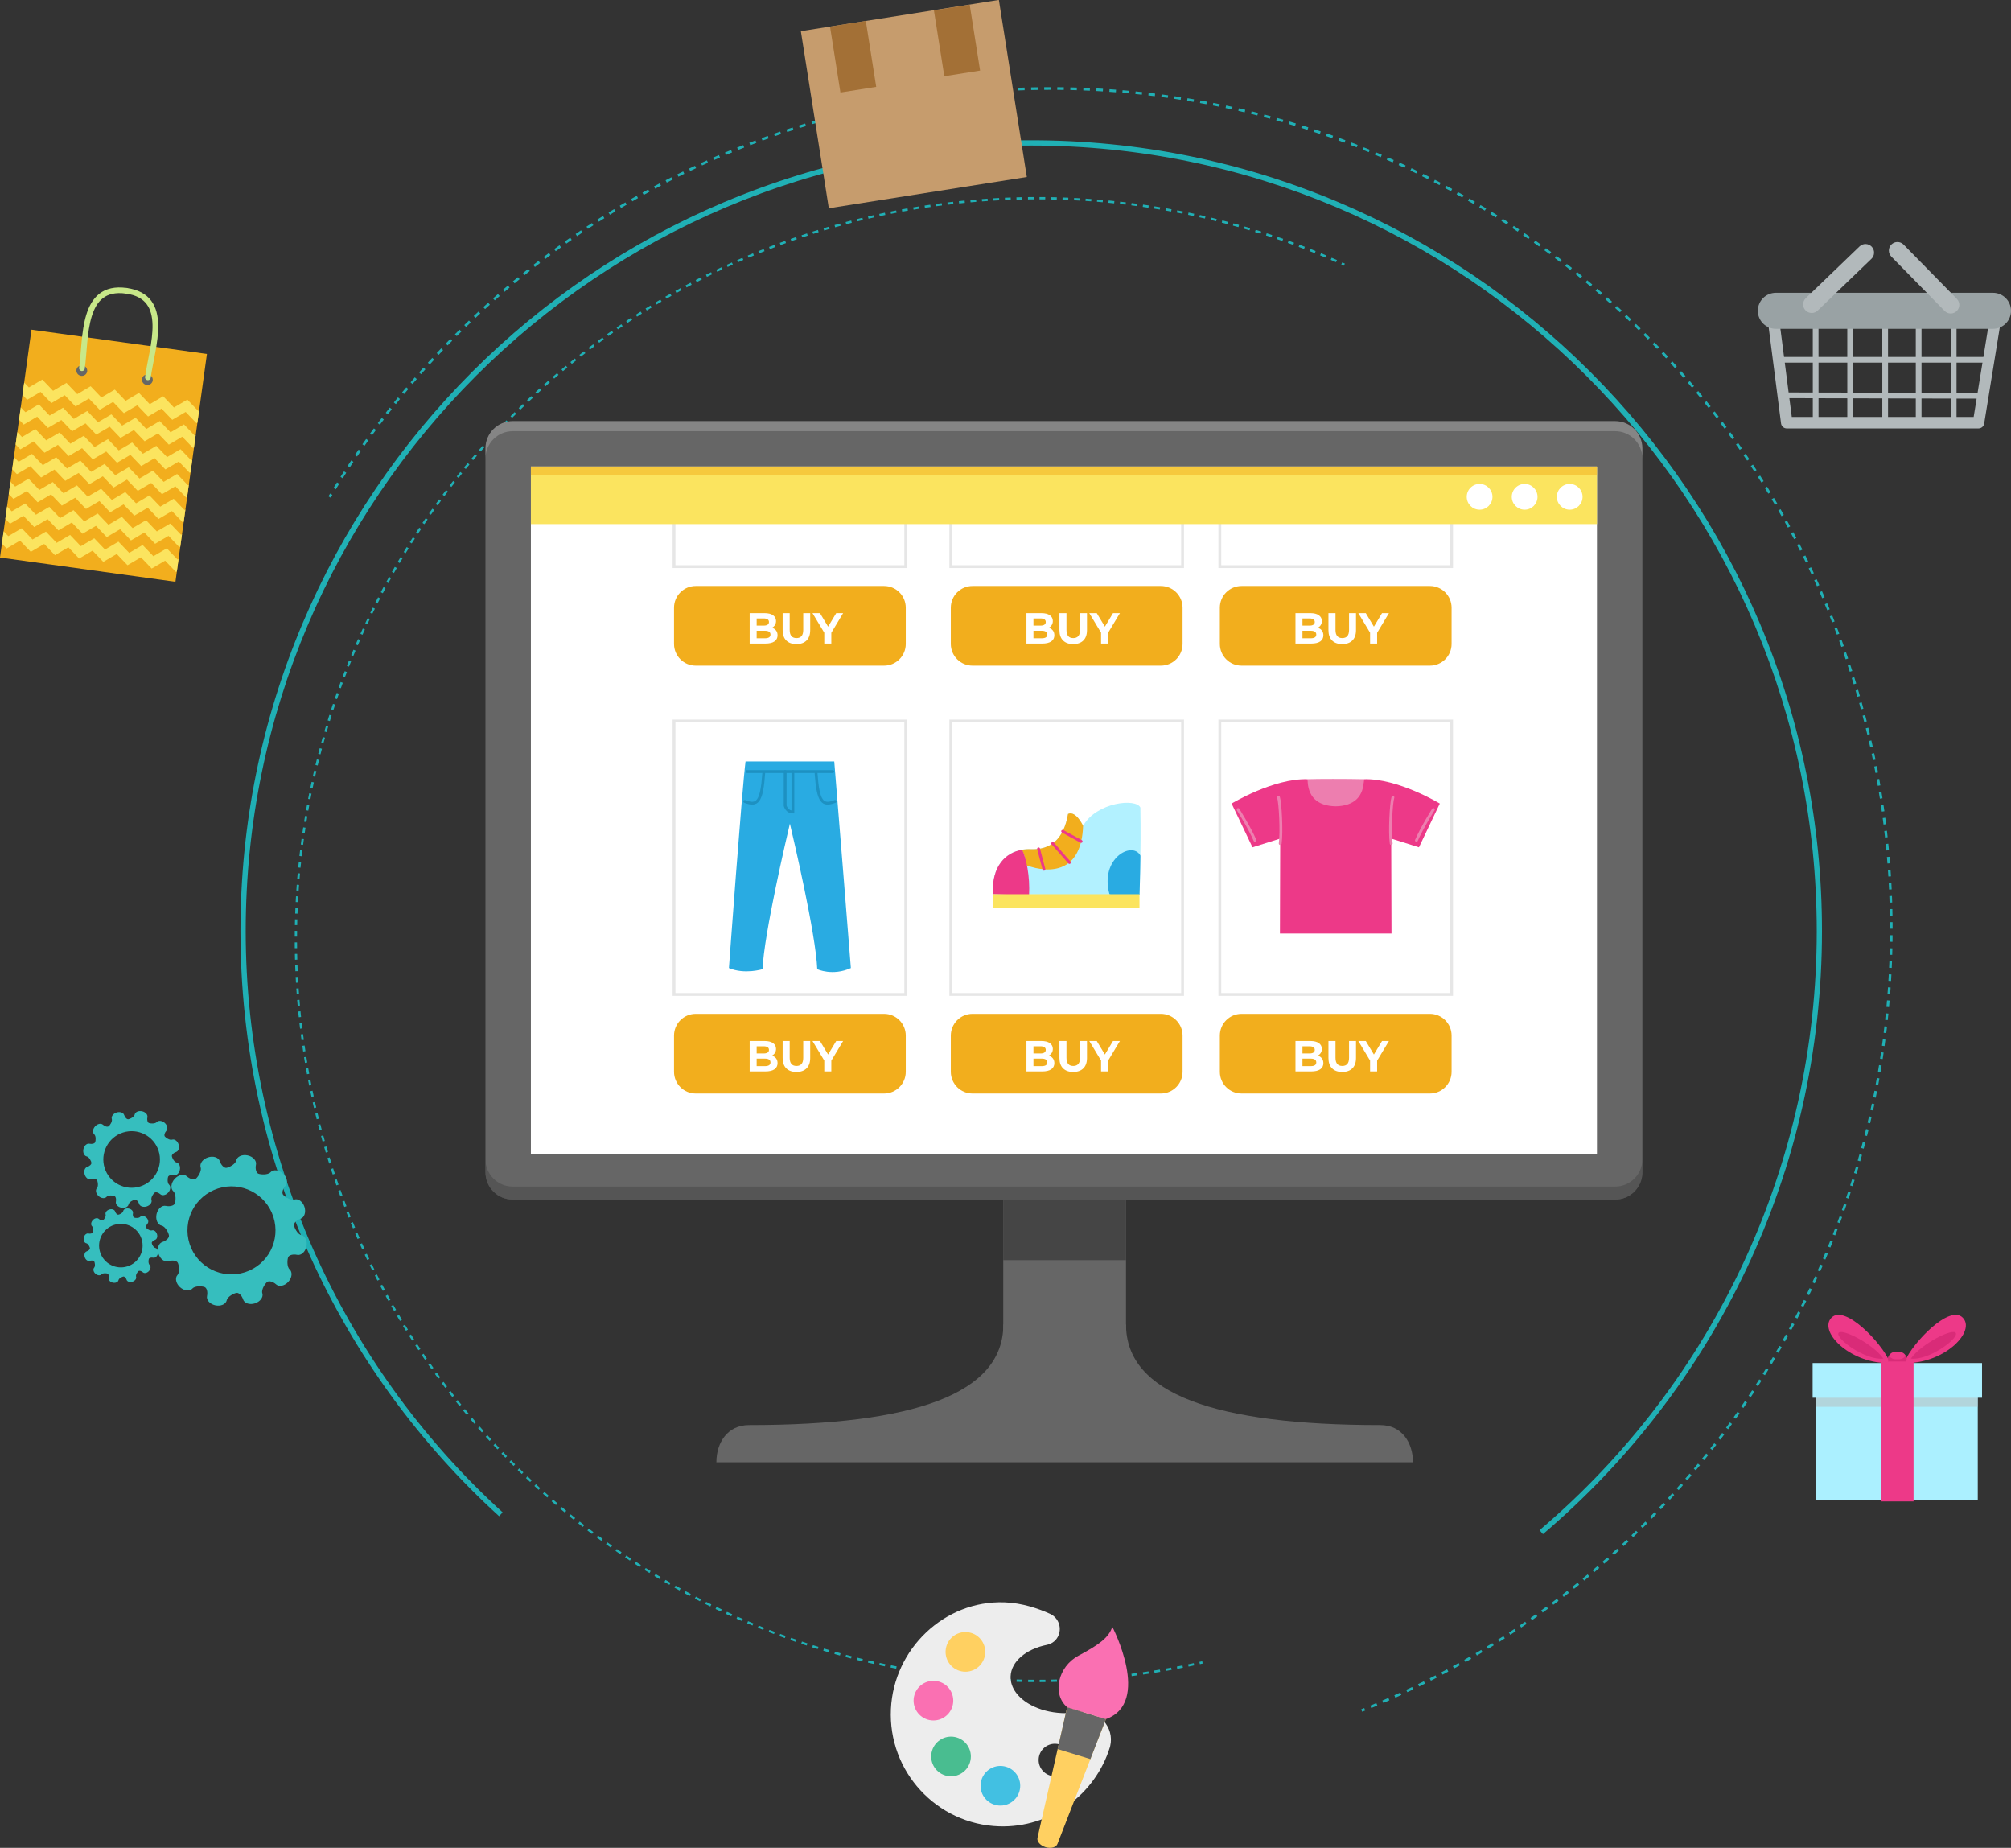 <?xml version="1.0" encoding="utf-8"?>
<!-- Generator: Adobe Illustrator 16.0.0, SVG Export Plug-In . SVG Version: 6.00 Build 0)  -->
<!DOCTYPE svg PUBLIC "-//W3C//DTD SVG 1.1//EN" "http://www.w3.org/Graphics/SVG/1.1/DTD/svg11.dtd">
<svg version="1.1" id="Layer_1" xmlns="http://www.w3.org/2000/svg" xmlns:xlink="http://www.w3.org/1999/xlink" x="0px" y="0px"
	 width="707.813px" height="650.281px" viewBox="0 0 707.813 650.281" enable-background="new 0 0 707.813 650.281"
	 xml:space="preserve">
<rect x="0" y="0" width="707.813" height="650.281" fill="#333333" stroke="none"/>
<g>
	<g>
		<path fill="#20B0B5" d="M543.071,539.892l-1.195-1.405c62.006-52.679,97.566-129.51,97.566-210.792
			c0-152.453-124.031-276.482-276.482-276.482c-152.452,0-276.48,124.029-276.48,276.482c0,77.664,32.96,152.209,90.431,204.52
			l-1.24,1.362c-13.976-12.721-26.7-26.911-37.819-42.172c-11.21-15.389-20.856-31.965-28.671-49.265
			c-7.958-17.62-14.077-36.132-18.185-55.02c-4.219-19.397-6.359-39.393-6.359-59.427c0-37.573,7.359-74.022,21.873-108.336
			c6.976-16.492,15.609-32.399,25.661-47.278c9.957-14.738,21.392-28.596,33.987-41.189c12.593-12.596,26.452-24.03,41.189-33.986
			c14.879-10.051,30.786-18.687,47.278-25.661c34.313-14.514,70.764-21.873,108.335-21.873c37.574,0,74.023,7.358,108.336,21.873
			c16.494,6.976,32.398,15.61,47.277,25.661c14.736,9.956,28.596,21.391,41.191,33.986c12.596,12.594,24.027,26.452,33.982,41.189
			c10.055,14.879,18.688,30.786,25.662,47.278c14.514,34.313,21.873,70.763,21.873,108.336c0,20.871-2.32,41.679-6.896,61.847
			c-4.451,19.618-11.07,38.793-19.678,56.992c-8.451,17.87-18.863,34.901-30.945,50.623
			C571.768,512.762,558.077,527.141,543.071,539.892z"/>
		<g>
			<path fill="#20B0B5" d="M479.448,602.382l-0.342-0.857c0.357-0.142,0.711-0.282,1.066-0.425l0.346,0.854
				C480.161,602.095,479.803,602.239,479.448,602.382z"/>
			<path fill="#20B0B5" d="M482.651,601.083l-0.352-0.852c0.711-0.293,1.42-0.587,2.125-0.887l0.357,0.851
				C484.075,600.494,483.364,600.79,482.651,601.083z M486.909,599.29l-0.365-0.846c0.705-0.304,1.41-0.611,2.111-0.92l0.371,0.844
				C488.321,598.678,487.614,598.984,486.909,599.29z M491.135,597.428l-0.379-0.838c0.701-0.317,1.4-0.634,2.096-0.953l0.385,0.839
				C492.54,596.796,491.836,597.115,491.135,597.428z M495.333,595.504l-0.391-0.835c0.693-0.324,1.389-0.652,2.078-0.983
				l0.398,0.83C496.725,594.85,496.03,595.178,495.333,595.504z M499.497,593.514l-0.402-0.828c0.689-0.337,1.379-0.674,2.064-1.018
				l0.41,0.825C500.879,592.837,500.188,593.177,499.497,593.514z M503.631,591.46l-0.418-0.822c0.686-0.348,1.369-0.697,2.051-1.05
				l0.422,0.818C505.002,590.76,504.317,591.11,503.631,591.46z M507.731,589.339l-0.428-0.815c0.678-0.356,1.355-0.717,2.029-1.08
				l0.436,0.813C509.092,588.62,508.413,588.98,507.731,589.339z M511.797,587.157l-0.439-0.809
				c0.672-0.368,1.344-0.738,2.014-1.111l0.449,0.804C513.145,586.417,512.473,586.788,511.797,587.157z M515.829,584.91
				l-0.453-0.801c0.666-0.379,1.332-0.759,1.998-1.143l0.459,0.797C517.165,584.149,516.499,584.531,515.829,584.91z
				 M519.827,582.603l-0.469-0.795c0.662-0.389,1.322-0.78,1.979-1.174l0.473,0.791C521.151,581.82,520.489,582.211,519.827,582.603
				z M523.784,580.233l-0.479-0.787c0.652-0.398,1.309-0.8,1.959-1.204l0.486,0.782
				C525.096,579.429,524.442,579.833,523.784,580.233z M527.706,577.801l-0.492-0.778c0.648-0.409,1.295-0.821,1.941-1.235
				l0.496,0.776C529.004,576.977,528.354,577.39,527.706,577.801z M531.588,575.31l-0.504-0.771c0.641-0.418,1.281-0.84,1.92-1.264
				l0.508,0.769C532.875,574.467,532.231,574.89,531.588,575.31z M535.43,572.758l-0.518-0.763c0.635-0.43,1.27-0.86,1.9-1.296
				l0.521,0.761C536.704,571.896,536.067,572.327,535.43,572.758z M539.229,570.148l-0.525-0.755
				c0.627-0.438,1.256-0.879,1.879-1.322l0.535,0.751C540.491,569.265,539.862,569.708,539.229,570.148z M542.993,567.48
				l-0.539-0.748c0.621-0.447,1.24-0.897,1.857-1.352l0.547,0.741C544.237,566.577,543.616,567.03,542.993,567.48z M546.711,564.753
				l-0.551-0.739c0.613-0.456,1.225-0.915,1.836-1.379l0.557,0.734C547.942,563.832,547.327,564.294,546.711,564.753z
				 M550.385,561.97l-0.561-0.73c0.605-0.468,1.211-0.938,1.814-1.409l0.566,0.728C551.602,561.03,550.995,561.501,550.385,561.97z
				 M554.018,559.129l-0.572-0.721c0.598-0.476,1.197-0.955,1.793-1.437l0.578,0.717
				C555.219,558.171,554.62,558.652,554.018,559.129z M557.604,556.235l-0.584-0.713c0.592-0.486,1.184-0.974,1.771-1.464
				l0.59,0.709C558.79,555.258,558.198,555.748,557.604,556.235z M561.145,553.284l-0.596-0.704c0.586-0.493,1.168-0.988,1.75-1.487
				l0.6,0.697C562.317,552.29,561.729,552.789,561.145,553.284z M564.641,550.279l-0.607-0.693c0.578-0.503,1.152-1.009,1.725-1.519
				l0.611,0.69C565.795,549.266,565.219,549.774,564.641,550.279z M568.088,547.22l-0.617-0.685c0.57-0.511,1.137-1.024,1.699-1.543
				l0.623,0.681C569.227,546.192,568.657,546.708,568.088,547.22z M571.487,544.11l-0.627-0.674c0.561-0.521,1.119-1.045,1.676-1.57
				l0.633,0.67C572.61,543.063,572.049,543.589,571.487,544.11z M574.836,540.95l-0.637-0.665c0.555-0.529,1.104-1.062,1.65-1.597
				l0.645,0.662C575.944,539.885,575.393,540.417,574.836,540.95z M578.139,537.736l-0.646-0.655
				c0.543-0.539,1.088-1.078,1.627-1.62l0.65,0.648C579.227,536.653,578.684,537.196,578.139,537.736z M581.389,534.471
				l-0.656-0.646c0.535-0.545,1.068-1.095,1.602-1.646l0.662,0.641C582.461,533.376,581.926,533.924,581.389,534.471z
				 M584.588,531.159l-0.666-0.637c0.527-0.555,1.051-1.11,1.576-1.67l0.672,0.631C585.645,530.042,585.118,530.6,584.588,531.159z
				 M587.735,527.797l-0.676-0.624c0.52-0.563,1.035-1.127,1.551-1.695l0.682,0.621
				C588.774,526.667,588.258,527.232,587.735,527.797z M590.833,524.385l-0.688-0.614c0.51-0.57,1.018-1.144,1.523-1.716
				l0.689,0.606C591.852,523.241,591.342,523.812,590.833,524.385z M593.874,520.929l-0.695-0.604c0.5-0.58,0.998-1.157,1.496-1.741
				l0.701,0.599C594.877,519.768,594.375,520.348,593.874,520.929z M596.862,517.426l-0.705-0.594
				c0.492-0.586,0.98-1.171,1.469-1.763l0.711,0.588C597.846,516.249,597.354,516.838,596.862,517.426z M599.793,513.878
				l-0.715-0.581c0.482-0.595,0.965-1.189,1.443-1.787l0.719,0.576C600.76,512.685,600.278,513.282,599.793,513.878z
				 M602.672,510.284l-0.723-0.569c0.473-0.601,0.943-1.203,1.412-1.808l0.729,0.564
				C603.62,509.078,603.145,509.681,602.672,510.284z M605.495,506.646l-0.734-0.559c0.465-0.608,0.928-1.218,1.389-1.827
				l0.734,0.553C606.422,505.427,605.958,506.037,605.495,506.646z M608.258,502.967l-0.742-0.547
				c0.455-0.615,0.908-1.231,1.357-1.85l0.746,0.541C609.168,501.733,608.715,502.351,608.258,502.967z M610.965,499.246
				l-0.75-0.535c0.445-0.622,0.887-1.245,1.326-1.871l0.756,0.531C611.854,497.997,611.411,498.622,610.965,499.246z
				 M613.614,495.483l-0.758-0.523c0.436-0.63,0.867-1.26,1.299-1.893l0.76,0.52C614.485,494.219,614.049,494.852,613.614,495.483z
				 M616.204,491.681l-0.768-0.515c0.428-0.636,0.85-1.271,1.27-1.909l0.77,0.506C617.053,490.404,616.629,491.042,616.204,491.681z
				 M618.733,487.838l-0.771-0.501c0.414-0.641,0.826-1.283,1.238-1.929l0.775,0.494
				C619.565,486.551,619.151,487.193,618.733,487.838z M621.204,483.958l-0.781-0.49c0.406-0.646,0.809-1.295,1.209-1.948
				l0.785,0.484C622.014,482.656,621.61,483.305,621.204,483.958z M623.612,480.041l-0.787-0.479
				c0.395-0.652,0.787-1.308,1.178-1.965l0.793,0.469C624.403,478.726,624.008,479.385,623.612,480.041z M625.959,476.086
				l-0.795-0.466c0.385-0.659,0.768-1.32,1.146-1.983l0.801,0.459C626.729,474.76,626.348,475.424,625.959,476.086z
				 M628.245,472.096l-0.801-0.453c0.373-0.665,0.744-1.333,1.115-2.003l0.807,0.446
				C628.995,470.759,628.622,471.427,628.245,472.096z M630.469,468.071l-0.811-0.438c0.363-0.671,0.727-1.346,1.086-2.02
				l0.811,0.434C631.196,466.723,630.834,467.398,630.469,468.071z M632.631,464.013l-0.818-0.427
				c0.355-0.679,0.705-1.354,1.055-2.035l0.818,0.421C633.336,462.654,632.985,463.335,632.631,464.013z M634.725,459.925
				l-0.82-0.415c0.342-0.683,0.682-1.367,1.02-2.052l0.826,0.406C635.413,458.554,635.069,459.239,634.725,459.925z
				 M636.758,455.802l-0.83-0.4c0.334-0.687,0.662-1.378,0.988-2.066l0.834,0.396C637.422,454.42,637.092,455.111,636.758,455.802z
				 M638.727,451.649l-0.836-0.389c0.32-0.689,0.641-1.386,0.957-2.08l0.836,0.381C639.37,450.259,639.049,450.953,638.727,451.649z
				 M640.627,447.466l-0.842-0.374c0.311-0.696,0.619-1.396,0.926-2.096l0.844,0.369
				C641.247,446.066,640.938,446.768,640.627,447.466z M642.465,443.257l-0.848-0.361c0.299-0.702,0.596-1.404,0.891-2.11
				l0.852,0.356C643.063,441.847,642.766,442.552,642.465,443.257z M644.235,439.019l-0.854-0.349
				c0.289-0.705,0.576-1.415,0.857-2.122l0.854,0.34C644.811,437.6,644.524,438.311,644.235,439.019z M645.938,434.753l-0.857-0.335
				c0.277-0.71,0.555-1.422,0.824-2.135l0.859,0.328C646.493,433.328,646.217,434.04,645.938,434.753z M647.577,430.465
				l-0.865-0.322c0.266-0.715,0.529-1.43,0.791-2.147l0.865,0.314C648.106,429.029,647.844,429.748,647.577,430.465z
				 M649.145,426.151l-0.867-0.311c0.254-0.717,0.508-1.438,0.758-2.157l0.869,0.302
				C649.653,424.707,649.403,425.429,649.145,426.151z M650.645,421.813l-0.871-0.294c0.242-0.722,0.484-1.446,0.721-2.171
				l0.877,0.288C651.133,420.363,650.891,421.089,650.645,421.813z M652.079,417.453l-0.877-0.279
				c0.232-0.728,0.463-1.452,0.689-2.182l0.877,0.274C652.543,415.996,652.313,416.725,652.079,417.453z M653.446,413.074
				l-0.881-0.268c0.219-0.729,0.438-1.46,0.652-2.19l0.883,0.26C653.885,411.609,653.665,412.341,653.446,413.074z M654.741,408.673
				l-0.887-0.251c0.213-0.737,0.418-1.476,0.625-2.212l0.887,0.245C655.161,407.195,654.95,407.936,654.741,408.673z
				 M655.973,404.233l-0.891-0.24c0.199-0.736,0.396-1.479,0.59-2.219l0.893,0.232C656.37,402.752,656.174,403.493,655.973,404.233z
				 M657.137,399.774l-0.895-0.225c0.188-0.742,0.373-1.484,0.555-2.229l0.896,0.221
				C657.508,398.286,657.325,399.031,657.137,399.774z M658.229,395.3l-0.896-0.213c0.176-0.742,0.35-1.489,0.518-2.235l0.9,0.204
				C658.579,393.804,658.405,394.552,658.229,395.3z M659.252,390.807l-0.9-0.196c0.164-0.748,0.326-1.497,0.482-2.246l0.904,0.189
				C659.579,389.306,659.417,390.058,659.252,390.807z M660.206,386.299l-0.902-0.185c0.152-0.748,0.299-1.5,0.447-2.253
				l0.904,0.178C660.506,384.794,660.356,385.547,660.206,386.299z M661.086,381.777l-0.906-0.171
				c0.143-0.751,0.277-1.505,0.412-2.258l0.908,0.163C661.366,380.266,661.227,381.022,661.086,381.777z M661.897,377.243
				l-0.906-0.156c0.127-0.755,0.252-1.51,0.377-2.267l0.908,0.149C662.153,375.726,662.026,376.486,661.897,377.243z
				 M662.639,372.695l-0.912-0.142c0.119-0.756,0.23-1.515,0.344-2.272l0.912,0.136C662.87,371.177,662.754,371.936,662.639,372.695
				z M663.307,368.136l-0.912-0.127c0.105-0.759,0.207-1.516,0.309-2.276l0.91,0.121
				C663.514,366.614,663.413,367.376,663.307,368.136z M663.905,363.567l-0.912-0.112c0.092-0.759,0.182-1.52,0.27-2.28l0.916,0.104
				C664.09,362.044,663.999,362.806,663.905,363.567z M664.43,358.99l-0.916-0.098c0.082-0.76,0.162-1.521,0.238-2.284l0.916,0.09
				C664.594,357.464,664.514,358.227,664.43,358.99z M664.889,354.405l-0.918-0.083c0.07-0.763,0.139-1.525,0.201-2.29l0.918,0.078
				C665.024,352.877,664.959,353.641,664.889,354.405z M665.272,349.814l-0.92-0.07c0.061-0.763,0.115-1.524,0.168-2.29l0.918,0.063
				C665.387,348.284,665.331,349.049,665.272,349.814z M665.588,345.219l-0.92-0.057c0.047-0.764,0.09-1.527,0.131-2.293l0.92,0.05
				C665.68,343.684,665.635,344.452,665.588,345.219z M665.831,340.616l-0.92-0.041c0.033-0.764,0.066-1.528,0.096-2.294l0.92,0.035
				C665.897,339.083,665.866,339.851,665.831,340.616z M666.004,336.021l-0.922-0.027c0.023-0.764,0.043-1.525,0.059-2.29
				l0.924,0.021C666.047,334.489,666.028,335.256,666.004,336.021z M666.108,331.425l-0.924-0.015
				c0.012-0.764,0.02-1.528,0.023-2.294l0.922,0.006C666.127,329.889,666.118,330.657,666.108,331.425z M665.215,326.818
				c0-0.766-0.002-1.531-0.008-2.296l0.922-0.007c0.006,0.767,0.01,1.535,0.01,2.303H665.215L665.215,326.818z M665.18,322.226
				c-0.014-0.766-0.027-1.532-0.047-2.296l0.922-0.021c0.02,0.768,0.033,1.534,0.047,2.305L665.18,322.226z M665.071,317.635
				c-0.025-0.767-0.051-1.53-0.08-2.294l0.92-0.036c0.031,0.766,0.059,1.534,0.082,2.302L665.071,317.635z M664.895,313.046
				c-0.037-0.767-0.074-1.531-0.117-2.294l0.922-0.051c0.041,0.768,0.08,1.534,0.115,2.303L664.895,313.046z M664.645,308.458
				c-0.047-0.765-0.096-1.527-0.15-2.29l0.918-0.064c0.055,0.766,0.104,1.531,0.152,2.298L664.645,308.458z M664.325,303.877
				c-0.059-0.765-0.121-1.526-0.186-2.288l0.916-0.079c0.064,0.765,0.127,1.528,0.188,2.296L664.325,303.877z M663.934,299.301
				c-0.07-0.764-0.145-1.524-0.223-2.286l0.918-0.093c0.078,0.765,0.152,1.528,0.223,2.293L663.934,299.301z M663.475,294.73
				c-0.084-0.762-0.168-1.522-0.258-2.282l0.916-0.107c0.088,0.763,0.174,1.525,0.258,2.29L663.475,294.73z M662.944,290.168
				c-0.096-0.76-0.193-1.52-0.293-2.277l0.91-0.121c0.104,0.761,0.199,1.522,0.295,2.285L662.944,290.168z M662.342,285.615
				c-0.107-0.758-0.217-1.516-0.33-2.272l0.912-0.136c0.113,0.759,0.223,1.521,0.33,2.28L662.342,285.615z M661.668,281.072
				c-0.119-0.757-0.238-1.514-0.365-2.269l0.91-0.148c0.127,0.758,0.248,1.516,0.365,2.275L661.668,281.072z M660.924,276.54
				c-0.129-0.755-0.262-1.509-0.396-2.262l0.906-0.163c0.135,0.755,0.27,1.511,0.4,2.27L660.924,276.54z M660.11,272.019
				c-0.143-0.753-0.287-1.504-0.436-2.254l0.906-0.179c0.146,0.752,0.293,1.508,0.436,2.264L660.11,272.019z M659.225,267.512
				c-0.152-0.75-0.311-1.5-0.469-2.248l0.9-0.191c0.16,0.75,0.314,1.502,0.471,2.255L659.225,267.512z M658.268,263.02
				c-0.164-0.748-0.332-1.495-0.502-2.241l0.896-0.205c0.17,0.748,0.34,1.497,0.508,2.248L658.268,263.02z M657.247,258.542
				c-0.18-0.745-0.359-1.488-0.541-2.23l0.893-0.222c0.186,0.746,0.365,1.492,0.541,2.24L657.247,258.542z M656.149,254.082
				c-0.188-0.742-0.381-1.482-0.574-2.223l0.891-0.234c0.195,0.743,0.387,1.487,0.576,2.232L656.149,254.082z M654.983,249.639
				c-0.199-0.739-0.4-1.478-0.609-2.215l0.889-0.247c0.207,0.739,0.41,1.479,0.609,2.221L654.983,249.639z M653.749,245.216
				c-0.211-0.735-0.426-1.471-0.645-2.204l0.887-0.262c0.217,0.736,0.432,1.474,0.645,2.211L653.749,245.216z M652.446,240.811
				c-0.227-0.736-0.451-1.472-0.684-2.203l0.879-0.276c0.232,0.736,0.459,1.475,0.686,2.211L652.446,240.811z M651.067,236.409
				c-0.234-0.731-0.475-1.463-0.717-2.193l0.875-0.288c0.242,0.731,0.48,1.466,0.717,2.199L651.067,236.409z M649.62,232.03
				c-0.248-0.729-0.498-1.456-0.75-2.182l0.869-0.304c0.254,0.729,0.506,1.457,0.752,2.188L649.62,232.03z M648.102,227.674
				c-0.258-0.724-0.52-1.446-0.783-2.168l0.865-0.316c0.266,0.724,0.527,1.45,0.785,2.176L648.102,227.674z M646.518,223.344
				c-0.27-0.72-0.543-1.438-0.814-2.154l0.855-0.33c0.277,0.719,0.553,1.438,0.822,2.162L646.518,223.344z M644.868,219.04
				c-0.281-0.715-0.564-1.428-0.852-2.141l0.854-0.344c0.289,0.715,0.572,1.431,0.854,2.147L644.868,219.04z M643.149,214.763
				c-0.295-0.71-0.588-1.419-0.887-2.127l0.852-0.357c0.299,0.71,0.594,1.421,0.887,2.134L643.149,214.763z M641.362,210.516
				c-0.303-0.706-0.609-1.41-0.916-2.113l0.844-0.371c0.309,0.705,0.615,1.411,0.92,2.12L641.362,210.516z M639.512,206.296
				c-0.313-0.7-0.631-1.398-0.951-2.098l0.838-0.384c0.318,0.701,0.639,1.401,0.951,2.105L639.512,206.296z M637.594,202.108
				c-0.326-0.696-0.65-1.39-0.984-2.083l0.834-0.397c0.33,0.695,0.658,1.392,0.984,2.09L637.594,202.108z M635.612,197.95
				c-0.334-0.689-0.676-1.378-1.018-2.065l0.828-0.41c0.34,0.689,0.68,1.381,1.018,2.073L635.612,197.95z M633.565,193.827
				c-0.346-0.685-0.693-1.369-1.047-2.051l0.818-0.422c0.354,0.684,0.703,1.369,1.051,2.056L633.565,193.827z M631.456,189.734
				c-0.357-0.679-0.717-1.357-1.08-2.033l0.811-0.435c0.365,0.677,0.727,1.356,1.084,2.039L631.456,189.734z M629.28,185.677
				c-0.367-0.674-0.736-1.347-1.109-2.017l0.805-0.448c0.373,0.674,0.744,1.348,1.115,2.022L629.28,185.677z M627.045,181.653
				c-0.379-0.667-0.76-1.333-1.143-1.997l0.797-0.461c0.387,0.667,0.768,1.334,1.146,2.005L627.045,181.653z M624.747,177.667
				c-0.389-0.661-0.779-1.319-1.174-1.979l0.791-0.474c0.393,0.661,0.785,1.323,1.176,1.986L624.747,177.667z M622.385,173.719
				c-0.398-0.656-0.799-1.311-1.201-1.963l0.781-0.483c0.404,0.654,0.809,1.31,1.205,1.967L622.385,173.719z M118.182,172.199
				l-0.785-0.484c0.403-0.652,0.809-1.306,1.217-1.955l0.781,0.489C118.987,170.896,118.583,171.547,118.182,172.199z
				 M619.963,169.806c-0.408-0.649-0.818-1.297-1.23-1.942l0.773-0.497c0.416,0.647,0.828,1.297,1.238,1.947L619.963,169.806z
				 M120.622,168.309l-0.777-0.496c0.413-0.647,0.828-1.293,1.247-1.938l0.773,0.502
				C121.448,167.019,121.034,167.664,120.622,168.309z M617.483,165.932c-0.42-0.642-0.842-1.283-1.264-1.921l0.768-0.509
				c0.426,0.642,0.848,1.283,1.268,1.928L617.483,165.932z M123.122,164.458l-0.769-0.508c0.422-0.64,0.847-1.279,1.275-1.916
				l0.765,0.514C123.967,163.182,123.542,163.819,123.122,164.458z M614.942,162.1c-0.43-0.637-0.859-1.271-1.291-1.902l0.76-0.521
				c0.434,0.635,0.865,1.271,1.295,1.907L614.942,162.1z M125.68,160.647l-0.761-0.521c0.432-0.634,0.868-1.266,1.305-1.895
				l0.757,0.524C126.545,159.385,126.111,160.015,125.68,160.647z M612.342,158.306c-0.438-0.628-0.879-1.257-1.322-1.882
				l0.754-0.532c0.443,0.627,0.887,1.256,1.324,1.887L612.342,158.306z M128.297,156.877l-0.753-0.53
				c0.442-0.626,0.888-1.252,1.334-1.875l0.749,0.536C129.181,155.63,128.736,156.253,128.297,156.877z M609.684,154.555
				c-0.445-0.623-0.896-1.242-1.35-1.86l0.742-0.544c0.453,0.621,0.904,1.243,1.354,1.865L609.684,154.555z M130.971,153.149
				l-0.744-0.542c0.452-0.621,0.906-1.239,1.364-1.855l0.74,0.548C131.875,151.916,131.422,152.532,130.971,153.149z
				 M606.967,150.844c-0.457-0.614-0.916-1.228-1.377-1.839l0.734-0.555c0.465,0.612,0.924,1.229,1.383,1.845L606.967,150.844z
				 M133.703,149.462l-0.736-0.554c0.462-0.613,0.925-1.224,1.392-1.833l0.731,0.561
				C134.625,148.242,134.164,148.851,133.703,149.462z M604.196,147.178c-0.467-0.608-0.936-1.214-1.408-1.817l0.727-0.567
				c0.475,0.606,0.943,1.215,1.41,1.824L604.196,147.178z M136.492,145.817l-0.728-0.564c0.471-0.606,0.945-1.21,1.42-1.811
				l0.723,0.57C137.435,144.611,136.962,145.214,136.492,145.817z M601.366,143.556c-0.475-0.601-0.951-1.199-1.434-1.795
				l0.717-0.578c0.482,0.598,0.965,1.197,1.439,1.8L601.366,143.556z M139.338,142.216l-0.718-0.576
				c0.48-0.599,0.963-1.195,1.449-1.79l0.713,0.583C140.298,141.025,139.817,141.62,139.338,142.216z M598.483,139.978
				c-0.484-0.593-0.973-1.185-1.463-1.771l0.709-0.589c0.49,0.591,0.98,1.184,1.467,1.777L598.483,139.978z M142.238,138.659
				l-0.709-0.588c0.49-0.59,0.982-1.179,1.476-1.767l0.705,0.594C143.218,137.483,142.727,138.07,142.238,138.659z M595.545,136.445
				c-0.494-0.585-0.99-1.168-1.49-1.749l0.699-0.599c0.5,0.582,0.998,1.167,1.494,1.754L595.545,136.445z M145.195,135.147
				l-0.701-0.599c0.5-0.584,1-1.164,1.503-1.744l0.695,0.604C146.191,133.986,145.692,134.566,145.195,135.147z M592.551,132.958
				c-0.502-0.576-1.006-1.15-1.516-1.725l0.689-0.61c0.51,0.575,1.016,1.152,1.521,1.73L592.551,132.958z M148.205,131.681
				l-0.691-0.61c0.507-0.576,1.018-1.148,1.53-1.721l0.686,0.613C149.22,130.535,148.711,131.107,148.205,131.681z M589.506,129.52
				c-0.512-0.569-1.023-1.136-1.543-1.702l0.68-0.621c0.52,0.567,1.035,1.136,1.551,1.707L589.506,129.52z M151.269,128.261
				l-0.682-0.62c0.518-0.568,1.036-1.134,1.557-1.697l0.677,0.625C152.3,127.131,151.784,127.695,151.269,128.261z M586.409,126.128
				c-0.521-0.561-1.043-1.12-1.568-1.677l0.672-0.632c0.525,0.559,1.049,1.121,1.57,1.683L586.409,126.128z M154.385,124.89
				l-0.672-0.631c0.526-0.561,1.053-1.117,1.583-1.673l0.667,0.637C155.435,123.775,154.909,124.331,154.385,124.89z
				 M583.26,122.786c-0.531-0.553-1.063-1.104-1.594-1.653l0.66-0.641c0.533,0.551,1.066,1.104,1.598,1.658L583.26,122.786z
				 M157.553,121.564l-0.661-0.641c0.534-0.552,1.069-1.1,1.608-1.647l0.656,0.646C158.62,120.467,158.086,121.016,157.553,121.564z
				 M580.061,119.493c-0.541-0.544-1.078-1.087-1.621-1.627l0.65-0.652c0.543,0.542,1.086,1.086,1.623,1.633L580.061,119.493z
				 M160.772,118.29l-0.651-0.649c0.542-0.543,1.087-1.084,1.634-1.624l0.646,0.655C161.856,117.209,161.313,117.749,160.772,118.29
				z M576.807,116.25c-0.545-0.536-1.094-1.069-1.645-1.602l0.641-0.661c0.555,0.534,1.104,1.068,1.65,1.607L576.807,116.25z
				 M164.042,115.064l-0.642-0.66c0.551-0.535,1.104-1.067,1.659-1.599l0.636,0.666
				C165.144,114.001,164.592,114.532,164.042,115.064z M573.508,113.059c-0.553-0.527-1.109-1.054-1.668-1.576l0.629-0.672
				c0.563,0.525,1.117,1.052,1.674,1.581L573.508,113.059z M167.362,111.891l-0.632-0.671c0.559-0.526,1.121-1.052,1.684-1.572
				l0.626,0.674C168.479,110.844,167.92,111.367,167.362,111.891z M570.159,109.918c-0.561-0.519-1.125-1.035-1.691-1.55
				l0.619-0.682c0.568,0.517,1.135,1.036,1.699,1.555L570.159,109.918z M170.731,108.768l-0.621-0.681
				c0.566-0.518,1.136-1.032,1.707-1.547l0.616,0.687C171.864,107.738,171.297,108.252,170.731,108.768z M566.764,106.831
				c-0.568-0.509-1.143-1.017-1.717-1.522l0.609-0.69c0.576,0.507,1.148,1.018,1.721,1.528L566.764,106.831z M174.147,105.697
				l-0.61-0.69c0.575-0.509,1.153-1.016,1.732-1.521l0.604,0.695C175.296,104.685,174.721,105.19,174.147,105.697z M563.319,103.797
				c-0.576-0.501-1.154-1-1.736-1.497l0.598-0.7c0.584,0.499,1.164,0.999,1.744,1.502L563.319,103.797z M177.612,102.68l-0.6-0.699
				c0.583-0.5,1.169-0.998,1.755-1.494l0.594,0.704C178.776,101.685,178.193,102.181,177.612,102.68z M559.833,100.816
				c-0.584-0.492-1.174-0.981-1.762-1.469l0.586-0.709c0.592,0.487,1.182,0.979,1.768,1.474L559.833,100.816z M181.122,99.716
				l-0.588-0.708c0.59-0.491,1.184-0.98,1.777-1.467l0.583,0.713C182.302,98.739,181.711,99.226,181.122,99.716z M556.299,97.891
				c-0.594-0.483-1.188-0.963-1.785-1.442l0.576-0.718c0.6,0.479,1.195,0.962,1.789,1.447L556.299,97.891z M184.679,96.806
				l-0.578-0.719c0.599-0.48,1.198-0.962,1.801-1.438l0.572,0.722C185.874,95.848,185.274,96.326,184.679,96.806z M552.719,95.021
				c-0.6-0.475-1.201-0.944-1.807-1.413l0.566-0.728c0.605,0.471,1.207,0.942,1.811,1.417L552.719,95.021z M188.28,93.952
				l-0.566-0.727c0.605-0.474,1.213-0.943,1.822-1.411l0.561,0.729C189.489,93.011,188.885,93.48,188.28,93.952z M549.098,92.207
				c-0.605-0.464-1.217-0.926-1.826-1.385l0.555-0.737c0.613,0.462,1.223,0.927,1.832,1.392L549.098,92.207z M191.925,91.153
				l-0.555-0.735c0.612-0.463,1.227-0.924,1.845-1.382l0.549,0.74C193.149,90.232,192.537,90.691,191.925,91.153z M545.434,89.45
				c-0.615-0.456-1.229-0.908-1.848-1.358l0.543-0.744c0.619,0.452,1.236,0.905,1.854,1.361L545.434,89.45z M195.615,88.411
				l-0.544-0.743c0.619-0.454,1.242-0.903,1.865-1.354l0.538,0.748C196.852,87.51,196.232,87.959,195.615,88.411z M541.727,86.75
				c-0.619-0.445-1.242-0.888-1.865-1.329l0.527-0.752c0.629,0.442,1.252,0.887,1.875,1.333L541.727,86.75z M199.345,85.726
				l-0.533-0.751c0.628-0.444,1.256-0.886,1.887-1.324l0.526,0.756C200.597,84.844,199.97,85.285,199.345,85.726z M537.981,84.107
				c-0.629-0.437-1.256-0.868-1.889-1.298l0.52-0.762c0.633,0.433,1.264,0.866,1.895,1.304L537.981,84.107z M203.117,83.1
				l-0.52-0.761c0.634-0.434,1.27-0.865,1.908-1.295l0.514,0.765C204.384,82.237,203.749,82.667,203.117,83.1z M534.196,81.524
				c-0.639-0.426-1.271-0.851-1.908-1.271l0.508-0.769c0.637,0.422,1.273,0.847,1.912,1.272L534.196,81.524z M206.93,80.532
				l-0.509-0.768c0.641-0.424,1.284-0.847,1.929-1.266l0.501,0.771C208.21,79.688,207.57,80.109,206.93,80.532z M530.37,79
				c-0.641-0.415-1.281-0.829-1.926-1.238l0.492-0.776c0.646,0.411,1.291,0.826,1.934,1.243L530.37,79z M210.783,78.023
				l-0.497-0.776c0.648-0.414,1.296-0.825,1.947-1.234l0.491,0.778C212.076,77.2,211.43,77.61,210.783,78.023z M526.506,76.536
				c-0.646-0.405-1.297-0.808-1.945-1.209l0.482-0.784c0.652,0.401,1.305,0.807,1.951,1.212L526.506,76.536z M214.675,75.575
				l-0.484-0.784c0.653-0.403,1.309-0.806,1.966-1.206l0.479,0.788C215.98,74.771,215.327,75.172,214.675,75.575z M522.604,74.132
				c-0.652-0.396-1.309-0.787-1.963-1.178l0.473-0.792c0.656,0.393,1.313,0.786,1.969,1.184L522.604,74.132z M218.605,73.187
				l-0.474-0.791c0.661-0.394,1.323-0.785,1.986-1.174l0.466,0.794C219.923,72.403,219.263,72.794,218.605,73.187z M518.668,71.791
				c-0.66-0.386-1.32-0.769-1.982-1.148l0.461-0.798c0.662,0.381,1.326,0.765,1.988,1.15L518.668,71.791z M222.572,70.86
				l-0.459-0.797c0.666-0.384,1.333-0.767,2.002-1.146l0.453,0.803C223.902,70.098,223.236,70.479,222.572,70.86z M514.696,69.51
				c-0.662-0.374-1.33-0.747-1.998-1.116l0.445-0.807c0.672,0.37,1.34,0.744,2.006,1.12L514.696,69.51z M226.575,68.595
				l-0.447-0.806c0.672-0.372,1.345-0.743,2.021-1.111l0.44,0.809C227.917,67.853,227.244,68.223,226.575,68.595z M510.692,67.292
				c-0.674-0.363-1.344-0.726-2.018-1.085l0.434-0.813c0.676,0.36,1.35,0.723,2.021,1.089L510.692,67.292z M230.613,66.393
				l-0.434-0.813c0.677-0.361,1.357-0.723,2.039-1.08l0.427,0.815C231.966,65.671,231.289,66.031,230.613,66.393z M506.653,65.137
				c-0.676-0.354-1.355-0.705-2.033-1.055l0.422-0.818c0.68,0.35,1.359,0.702,2.037,1.058L506.653,65.137z M234.686,64.254
				l-0.422-0.817c0.684-0.354,1.369-0.702,2.055-1.049l0.417,0.821C236.05,63.554,235.367,63.902,234.686,64.254z M502.581,63.045
				c-0.682-0.343-1.363-0.683-2.047-1.021l0.408-0.826c0.684,0.34,1.371,0.681,2.055,1.024L502.581,63.045z M238.792,62.178
				l-0.41-0.825c0.69-0.342,1.38-0.681,2.072-1.018l0.403,0.828C240.167,61.5,239.479,61.837,238.792,62.178z M498.477,61.018
				c-0.686-0.332-1.373-0.663-2.063-0.99l0.396-0.833c0.689,0.329,1.381,0.66,2.068,0.993L498.477,61.018z M242.93,60.167
				l-0.396-0.832c0.694-0.331,1.39-0.658,2.087-0.984l0.39,0.834C244.315,59.51,243.622,59.837,242.93,60.167z M494.344,59.054
				c-0.689-0.322-1.383-0.642-2.078-0.957l0.385-0.839c0.693,0.317,1.391,0.638,2.084,0.962L494.344,59.054z M247.1,58.221
				l-0.383-0.839c0.699-0.319,1.401-0.638,2.104-0.951l0.376,0.84C248.496,57.585,247.798,57.901,247.1,58.221z M490.182,57.156
				c-0.693-0.312-1.393-0.619-2.09-0.925l0.367-0.844c0.701,0.306,1.402,0.614,2.1,0.927L490.182,57.156z M251.3,56.338l-0.37-0.843
				c0.705-0.309,1.411-0.615,2.119-0.918l0.362,0.846C252.707,55.726,252.003,56.031,251.3,56.338z M485.993,55.324
				c-0.699-0.3-1.4-0.597-2.105-0.892l0.357-0.85c0.703,0.295,1.408,0.595,2.109,0.895L485.993,55.324z M255.53,54.523l-0.357-0.85
				c0.71-0.297,1.42-0.593,2.134-0.885l0.349,0.853C256.945,53.933,256.237,54.227,255.53,54.523z M481.774,53.556
				c-0.707-0.29-1.416-0.578-2.127-0.862l0.342-0.855c0.713,0.286,1.426,0.575,2.137,0.866L481.774,53.556z M259.789,52.775
				l-0.344-0.854c0.714-0.288,1.429-0.571,2.147-0.853l0.336,0.858C261.213,52.206,260.499,52.489,259.789,52.775z M477.514,51.848
				c-0.713-0.278-1.428-0.557-2.143-0.829l0.328-0.86c0.719,0.274,1.434,0.552,2.146,0.831L477.514,51.848z M264.074,51.092
				l-0.331-0.859c0.719-0.275,1.439-0.547,2.16-0.817l0.322,0.862C265.507,50.546,264.79,50.818,264.074,51.092z M473.223,50.206
				c-0.717-0.268-1.436-0.532-2.154-0.795l0.314-0.865c0.725,0.265,1.443,0.529,2.162,0.799L473.223,50.206z M268.386,49.478
				l-0.316-0.865c0.723-0.265,1.447-0.526,2.172-0.785l0.309,0.868C269.829,48.954,269.106,49.214,268.386,49.478z M468.907,48.632
				c-0.723-0.257-1.443-0.51-2.166-0.762l0.303-0.87c0.725,0.252,1.449,0.507,2.172,0.765L468.907,48.632z M272.724,47.93
				l-0.303-0.87c0.727-0.253,1.455-0.502,2.185-0.75l0.296,0.872C274.174,47.429,273.448,47.678,272.724,47.93z M464.571,47.125
				c-0.727-0.244-1.451-0.485-2.18-0.727l0.289-0.875c0.729,0.241,1.457,0.482,2.184,0.729L464.571,47.125z M277.084,46.452
				l-0.289-0.875c0.731-0.242,1.464-0.479,2.198-0.716l0.282,0.877C278.543,45.973,277.813,46.211,277.084,46.452z M460.206,45.688
				c-0.729-0.233-1.457-0.465-2.189-0.693l0.275-0.879c0.734,0.229,1.467,0.46,2.197,0.695L460.206,45.688z M281.47,45.041
				l-0.275-0.879c0.735-0.229,1.471-0.457,2.208-0.681l0.268,0.881C282.936,44.584,282.202,44.812,281.47,45.041z M455.823,44.318
				c-0.732-0.223-1.465-0.441-2.199-0.659l0.26-0.884c0.738,0.218,1.473,0.438,2.207,0.662L455.823,44.318z M285.876,43.699
				l-0.261-0.883c0.739-0.218,1.479-0.435,2.219-0.646l0.255,0.887C287.351,43.266,286.613,43.482,285.876,43.699z M451.418,43.018
				c-0.736-0.211-1.473-0.419-2.211-0.625l0.248-0.889c0.738,0.206,1.479,0.415,2.215,0.626L451.418,43.018z M290.306,42.427
				l-0.247-0.889c0.742-0.207,1.485-0.411,2.229-0.61l0.24,0.889C291.786,42.018,291.045,42.22,290.306,42.427z M446.995,41.785
				c-0.74-0.199-1.479-0.396-2.219-0.59l0.232-0.891c0.742,0.194,1.484,0.391,2.227,0.592L446.995,41.785z M294.753,41.224
				l-0.232-0.892c0.745-0.195,1.491-0.387,2.239-0.577l0.227,0.895C296.241,40.838,295.497,41.029,294.753,41.224z M442.549,40.624
				c-0.74-0.188-1.482-0.373-2.229-0.555l0.221-0.896c0.746,0.183,1.49,0.368,2.236,0.558L442.549,40.624z M299.223,40.091
				l-0.22-0.895c0.748-0.184,1.497-0.364,2.248-0.542l0.212,0.897C300.715,39.729,299.968,39.908,299.223,40.091z M438.088,39.531
				c-0.746-0.176-1.49-0.349-2.238-0.521l0.207-0.897c0.748,0.171,1.496,0.345,2.244,0.521L438.088,39.531z M303.708,39.028
				l-0.205-0.897c0.751-0.172,1.503-0.341,2.256-0.506l0.198,0.899C305.207,38.689,304.457,38.857,303.708,39.028z M433.612,38.508
				c-0.748-0.163-1.496-0.324-2.246-0.483l0.191-0.901c0.752,0.16,1.502,0.321,2.252,0.486L433.612,38.508z M308.21,38.037
				l-0.191-0.9c0.753-0.16,1.508-0.317,2.264-0.472l0.185,0.902C309.714,37.72,308.962,37.877,308.21,38.037z M429.12,37.556
				c-0.75-0.151-1.502-0.303-2.254-0.449l0.178-0.904c0.754,0.147,1.506,0.298,2.26,0.452L429.12,37.556z M312.729,37.115
				l-0.177-0.904c0.757-0.148,1.513-0.294,2.272-0.436l0.17,0.905C314.237,36.823,313.482,36.967,312.729,37.115z M424.612,36.674
				c-0.754-0.141-1.508-0.277-2.262-0.413l0.164-0.907c0.756,0.135,1.512,0.273,2.266,0.416L424.612,36.674z M317.262,36.264
				l-0.163-0.907c0.759-0.137,1.519-0.271,2.279-0.4l0.156,0.909C318.775,35.995,318.019,36.128,317.262,36.264z M420.09,35.863
				c-0.754-0.129-1.51-0.256-2.266-0.378l0.148-0.909c0.759,0.124,1.516,0.25,2.271,0.38L420.09,35.863z M321.808,35.484
				l-0.148-0.909c0.758-0.125,1.516-0.246,2.275-0.363l0.141,0.91C323.319,35.24,322.563,35.361,321.808,35.484z M415.558,35.122
				c-0.755-0.117-1.513-0.23-2.271-0.343l0.135-0.911c0.761,0.111,1.52,0.227,2.277,0.345L415.558,35.122z M326.347,34.779
				l-0.134-0.911c0.759-0.112,1.519-0.222,2.28-0.328l0.127,0.912C327.861,34.559,327.104,34.668,326.347,34.779z M411.014,34.452
				c-0.758-0.104-1.516-0.208-2.275-0.308l0.12-0.913c0.763,0.1,1.522,0.204,2.282,0.31L411.014,34.452z M330.896,34.144
				l-0.12-0.914c0.761-0.101,1.523-0.197,2.285-0.291l0.114,0.914C332.414,33.948,331.654,34.044,330.896,34.144z M406.459,33.853
				c-0.758-0.095-1.52-0.186-2.279-0.273l0.105-0.915c0.762,0.088,1.524,0.181,2.287,0.274L406.459,33.853z M335.455,33.581
				l-0.107-0.916c0.762-0.089,1.526-0.174,2.29-0.256l0.099,0.915C336.975,33.407,336.214,33.492,335.455,33.581z M401.897,33.324
				c-0.76-0.083-1.521-0.161-2.283-0.237l0.092-0.917c0.765,0.076,1.528,0.156,2.291,0.239L401.897,33.324z M340.021,33.087
				l-0.092-0.917c0.764-0.076,1.528-0.149,2.293-0.22l0.085,0.917C341.544,32.938,340.782,33.011,340.021,33.087z M397.329,32.866
				c-0.763-0.07-1.525-0.137-2.289-0.202l0.078-0.917c0.766,0.064,1.531,0.133,2.295,0.203L397.329,32.866z M344.594,32.665
				l-0.078-0.917c0.765-0.064,1.53-0.126,2.297-0.186l0.07,0.918C346.119,32.538,345.356,32.599,344.594,32.665z M392.75,32.479
				c-0.762-0.059-1.525-0.114-2.289-0.167l0.063-0.918c0.766,0.053,1.532,0.107,2.296,0.167L392.75,32.479z M349.174,32.313
				l-0.063-0.919c0.766-0.054,1.532-0.104,2.298-0.149l0.056,0.919C350.7,32.21,349.937,32.26,349.174,32.313z M388.168,32.164
				c-0.764-0.048-1.527-0.092-2.293-0.132l0.051-0.918c0.767,0.041,1.535,0.084,2.3,0.131L388.168,32.164z M353.758,32.032
				l-0.049-0.919c0.767-0.042,1.534-0.081,2.301-0.116l0.041,0.921C355.288,31.954,354.522,31.992,353.758,32.032z M383.583,31.918
				c-0.765-0.035-1.529-0.066-2.295-0.097l0.035-0.921c0.768,0.03,1.535,0.062,2.301,0.097L383.583,31.918z M358.346,31.821
				L358.31,30.9c0.769-0.028,1.534-0.055,2.304-0.078l0.027,0.919C359.875,31.766,359.11,31.792,358.346,31.821z M379,31.743
				c-0.762-0.022-1.525-0.044-2.289-0.062l0.021-0.921c0.767,0.018,1.532,0.037,2.297,0.063L379,31.743z M362.938,31.681
				l-0.021-0.921c0.769-0.019,1.537-0.032,2.306-0.044l0.014,0.922C364.467,31.649,363.704,31.664,362.938,31.681z M374.418,31.638
				c-0.765-0.013-1.529-0.021-2.295-0.026l0.006-0.922c0.769,0.006,1.537,0.015,2.303,0.026L374.418,31.638z M367.53,31.612
				l-0.006-0.922c0.764-0.005,1.529-0.008,2.294-0.008l0.009,0.921h-0.009C369.055,31.603,368.293,31.606,367.53,31.612z"/>
			<path fill="#20B0B5" d="M116.386,175.151l-0.791-0.474c0.198-0.331,0.396-0.659,0.596-0.987l0.788,0.477
				C116.78,174.495,116.583,174.822,116.386,175.151z"/>
		</g>
		<g>
			<path fill="#20B0B5" d="M473.352,92.765l-0.338,0.739c-0.307-0.141-0.613-0.278-0.924-0.419l0.334-0.739
				C472.735,92.484,473.042,92.624,473.352,92.765z"/>
			<path fill="#20B0B5" d="M470.571,91.518l-0.33,0.744c-0.619-0.273-1.24-0.543-1.861-0.813l0.322-0.746
				C469.325,90.973,469.948,91.245,470.571,91.518z M466.829,89.904l-0.316,0.749c-0.623-0.263-1.248-0.523-1.873-0.782l0.311-0.751
				C465.577,89.379,466.204,89.641,466.829,89.904z M463.065,88.349l-0.305,0.753c-0.627-0.253-1.256-0.504-1.887-0.752l0.299-0.756
				C461.805,87.844,462.434,88.096,463.065,88.349z M459.278,86.854l-0.293,0.758c-0.633-0.243-1.264-0.484-1.896-0.723l0.287-0.761
				C458.01,86.369,458.643,86.61,459.278,86.854z M455.467,85.419l-0.281,0.763c-0.635-0.233-1.271-0.466-1.908-0.693l0.275-0.764
				C454.192,84.953,454.831,85.186,455.467,85.419z M451.635,84.043l-0.27,0.768c-0.639-0.224-1.277-0.444-1.916-0.664l0.262-0.769
				C450.354,83.598,450.995,83.819,451.635,84.043z M447.784,82.728l-0.256,0.771c-0.643-0.214-1.285-0.425-1.93-0.633l0.25-0.771
				C446.497,82.302,447.139,82.513,447.784,82.728z M443.913,81.473l-0.246,0.774c-0.645-0.204-1.291-0.404-1.936-0.603l0.238-0.776
				C442.618,81.067,443.264,81.269,443.913,81.473z M440.02,80.278l-0.232,0.778c-0.648-0.193-1.295-0.385-1.945-0.572l0.229-0.78
				C438.721,79.893,439.372,80.084,440.02,80.278z M436.114,79.145l-0.221,0.781c-0.65-0.184-1.303-0.363-1.955-0.541l0.215-0.784
				C434.807,78.78,435.459,78.961,436.114,79.145z M432.188,78.073l-0.207,0.786c-0.654-0.173-1.307-0.344-1.961-0.512l0.201-0.787
				C430.877,77.729,431.534,77.9,432.188,78.073z M428.249,77.063l-0.195,0.789c-0.656-0.164-1.313-0.323-1.969-0.481l0.188-0.791
				C426.932,76.739,427.59,76.899,428.249,77.063z M424.293,76.113l-0.184,0.791c-0.66-0.152-1.318-0.302-1.979-0.45l0.178-0.792
				C422.969,75.81,423.633,75.96,424.293,76.113z M420.325,75.225l-0.172,0.795c-0.662-0.143-1.322-0.282-1.984-0.419l0.166-0.796
				C418.997,74.942,419.661,75.083,420.325,75.225z M416.34,74.4l-0.158,0.797c-0.662-0.132-1.325-0.263-1.988-0.389l0.152-0.798
				C415.012,74.137,415.676,74.267,416.34,74.4z M412.348,73.636l-0.146,0.799c-0.664-0.122-1.33-0.241-1.994-0.358l0.14-0.799
				C411.014,73.394,411.681,73.514,412.348,73.636z M408.342,72.934l-0.133,0.801c-0.668-0.111-1.334-0.219-2-0.325l0.127-0.802
				C407.004,72.713,407.674,72.822,408.342,72.934z M404.327,72.294l-0.119,0.805c-0.668-0.103-1.338-0.2-2.006-0.295l0.114-0.805
				C402.987,72.095,403.657,72.192,404.327,72.294z M400.303,71.719l-0.108,0.805c-0.669-0.091-1.339-0.179-2.009-0.266l0.104-0.806
				C398.959,71.539,399.631,71.626,400.303,71.719z M396.271,71.203l-0.097,0.808c-0.67-0.08-1.342-0.158-2.014-0.233l0.09-0.807
				C394.924,71.044,395.598,71.122,396.271,71.203z M392.231,70.751l-0.083,0.808c-0.671-0.069-1.343-0.138-2.017-0.202l0.078-0.809
				C390.883,70.613,391.558,70.681,392.231,70.751z M388.187,70.361l-0.071,0.809c-0.674-0.059-1.346-0.116-2.019-0.17l0.065-0.809
				C386.836,70.244,387.512,70.302,388.187,70.361z M384.135,70.035l-0.059,0.811c-0.674-0.049-1.347-0.097-2.021-0.141l0.054-0.81
				C382.786,69.938,383.459,69.985,384.135,70.035z M380.081,69.77l-0.045,0.812c-0.674-0.039-1.349-0.075-2.022-0.107l0.04-0.812
				C378.729,69.695,379.405,69.731,380.081,69.77z M376.023,69.568l-0.034,0.812c-0.674-0.027-1.349-0.053-2.023-0.075l0.027-0.813
				C374.668,69.515,375.347,69.54,376.023,69.568z M371.963,69.43l-0.021,0.812c-0.675-0.018-1.35-0.033-2.025-0.045l0.016-0.812
				C370.61,69.397,371.288,69.412,371.963,69.43z M367.902,69.354l-0.009,0.813c-0.676-0.007-1.352-0.012-2.025-0.015l0.004-0.813
				C366.547,69.342,367.224,69.347,367.902,69.354z M363.838,69.341l0.004,0.813c-0.674,0.003-1.348,0.009-2.023,0.017l-0.01-0.813
				C362.485,69.35,363.163,69.344,363.838,69.341z M359.779,69.391l0.017,0.813c-0.676,0.012-1.35,0.029-2.023,0.047l-0.021-0.812
				C358.426,69.42,359.102,69.404,359.779,69.391z M355.719,69.502l0.029,0.813c-0.676,0.023-1.35,0.051-2.023,0.079l-0.034-0.813
				C354.366,69.553,355.043,69.526,355.719,69.502z M351.663,69.677l0.042,0.811c-0.675,0.035-1.348,0.071-2.021,0.11l-0.048-0.812
				C350.311,69.748,350.986,69.711,351.663,69.677z M347.609,69.915l0.053,0.812c-0.673,0.045-1.346,0.092-2.019,0.142l-0.061-0.81
				C346.258,70.007,346.934,69.959,347.609,69.915z M343.56,70.215l0.067,0.81c-0.673,0.056-1.345,0.113-2.016,0.173l-0.073-0.809
				C342.212,70.328,342.886,70.27,343.56,70.215z M339.516,70.577l0.08,0.809c-0.671,0.065-1.341,0.134-2.013,0.204l-0.084-0.808
				C338.171,70.711,338.844,70.643,339.516,70.577z M335.48,71.002l0.092,0.809c-0.671,0.075-1.341,0.153-2.011,0.233l-0.097-0.806
				C334.137,71.157,334.808,71.078,335.48,71.002z M331.451,71.489l0.104,0.806c-0.669,0.086-1.338,0.176-2.005,0.268l-0.11-0.806
				C330.11,71.665,330.78,71.576,331.451,71.489z M327.43,72.04l0.116,0.805c-0.667,0.096-1.334,0.194-2,0.297l-0.124-0.804
				C326.092,72.235,326.761,72.136,327.43,72.04z M323.418,72.651l0.129,0.803c-0.667,0.106-1.331,0.215-1.996,0.327l-0.134-0.8
				C322.084,72.869,322.751,72.758,323.418,72.651z M319.417,73.325l0.142,0.8c-0.664,0.116-1.328,0.236-1.99,0.358l-0.147-0.799
				C318.087,73.562,318.752,73.442,319.417,73.325z M315.429,74.06l0.152,0.798c-0.661,0.128-1.323,0.258-1.984,0.391l-0.159-0.797
				C314.101,74.318,314.765,74.188,315.429,74.06z M311.451,74.857l0.167,0.795c-0.661,0.138-1.319,0.278-1.978,0.421l-0.172-0.794
				C310.128,75.137,310.79,74.996,311.451,74.857z M307.487,75.717l0.178,0.793c-0.657,0.147-1.314,0.298-1.97,0.451l-0.184-0.791
				C306.169,76.015,306.828,75.865,307.487,75.717z M303.538,76.636l0.19,0.79c-0.655,0.157-1.309,0.318-1.963,0.481l-0.196-0.789
				C302.225,76.956,302.881,76.794,303.538,76.636z M299.603,77.617l0.203,0.787c-0.652,0.169-1.304,0.338-1.956,0.512l-0.208-0.785
				C298.294,77.957,298.948,77.786,299.603,77.617z M295.685,78.66l0.216,0.783c-0.65,0.178-1.298,0.359-1.948,0.542l-0.22-0.781
				C294.383,79.021,295.033,78.838,295.685,78.66z M291.784,79.762l0.227,0.779c-0.646,0.188-1.292,0.38-1.937,0.573l-0.234-0.778
				C290.487,80.143,291.136,79.951,291.784,79.762z M287.901,80.927l0.24,0.775c-0.644,0.199-1.286,0.399-1.928,0.603l-0.246-0.775
				C286.611,81.326,287.256,81.125,287.901,80.927z M284.038,82.149l0.251,0.771c-0.64,0.208-1.28,0.419-1.918,0.634l-0.257-0.771
				C282.754,82.569,283.396,82.358,284.038,82.149z M280.194,83.432l0.264,0.769c-0.638,0.218-1.272,0.438-1.908,0.662l-0.27-0.767
				C278.918,83.872,279.556,83.65,280.194,83.432z M276.372,84.774l0.275,0.765c-0.634,0.228-1.266,0.458-1.897,0.691l-0.282-0.762
				C275.102,85.234,275.737,85.003,276.372,84.774z M272.571,86.177l0.287,0.76c-0.628,0.236-1.258,0.478-1.886,0.721l-0.292-0.758
				C271.309,86.656,271.94,86.415,272.571,86.177z M268.794,87.637l0.299,0.754c-0.626,0.249-1.25,0.498-1.874,0.751l-0.305-0.753
				C267.54,88.135,268.166,87.886,268.794,87.637z M265.04,89.155l0.311,0.751c-0.622,0.258-1.242,0.517-1.862,0.779l-0.316-0.749
				C263.794,89.674,264.417,89.415,265.04,89.155z M261.311,90.734l0.323,0.745c-0.617,0.267-1.234,0.537-1.849,0.808l-0.328-0.743
				C260.073,91.271,260.692,91.001,261.311,90.734z M257.608,92.368l0.333,0.741c-0.612,0.277-1.225,0.556-1.836,0.837l-0.339-0.738
				C256.379,92.927,256.992,92.646,257.608,92.368z M253.931,94.062l0.345,0.733c-0.607,0.286-1.214,0.574-1.821,0.864l-0.351-0.731
				C252.711,94.636,253.321,94.347,253.931,94.062z M250.282,95.81l0.356,0.729c-0.604,0.295-1.207,0.595-1.808,0.894l-0.363-0.728
				C249.072,96.405,249.677,96.106,250.282,95.81z M246.662,97.616l0.368,0.725c-0.599,0.305-1.197,0.611-1.794,0.92l-0.373-0.722
				C245.461,98.229,246.06,97.921,246.662,97.616z M243.07,99.478l0.38,0.717c-0.597,0.316-1.193,0.633-1.788,0.953l-0.385-0.715
				C241.874,100.111,242.471,99.793,243.07,99.478z M239.493,101.403l0.391,0.713c-0.593,0.323-1.183,0.651-1.772,0.981
				l-0.396-0.709C238.306,102.057,238.899,101.729,239.493,101.403z M235.945,103.385l0.402,0.706
				c-0.586,0.333-1.171,0.67-1.756,1.009l-0.407-0.703C234.77,104.057,235.357,103.719,235.945,103.385z M232.43,105.422
				l0.413,0.699c-0.58,0.343-1.161,0.688-1.74,1.036l-0.417-0.697C231.266,106.112,231.848,105.766,232.43,105.422z
				 M228.947,107.514l0.423,0.693c-0.575,0.352-1.149,0.705-1.723,1.063l-0.429-0.69
				C227.793,108.223,228.37,107.867,228.947,107.514z M225.498,109.66l0.434,0.687c-0.569,0.36-1.139,0.724-1.707,1.091l-0.44-0.685
				C224.354,110.386,224.925,110.022,225.498,109.66z M222.082,111.859l0.445,0.68c-0.564,0.37-1.128,0.742-1.689,1.116
				l-0.451-0.675C220.95,112.603,221.514,112.23,222.082,111.859z M218.7,114.112l0.457,0.673c-0.559,0.378-1.116,0.759-1.672,1.143
				l-0.462-0.67C217.581,114.875,218.139,114.493,218.7,114.112z M215.354,116.418l0.465,0.665
				c-0.552,0.388-1.104,0.777-1.654,1.168l-0.471-0.661C214.248,117.197,214.8,116.806,215.354,116.418z M212.045,118.774
				l0.477,0.659c-0.547,0.396-1.092,0.794-1.636,1.193l-0.481-0.653C210.95,119.57,211.496,119.171,212.045,118.774z
				 M208.772,121.182l0.487,0.651c-0.541,0.403-1.079,0.811-1.617,1.22l-0.491-0.647
				C207.69,121.995,208.231,121.588,208.772,121.182z M205.538,123.642l0.497,0.642c-0.534,0.413-1.067,0.827-1.598,1.245
				l-0.502-0.638C204.469,124.471,205.003,124.055,205.538,123.642z M202.343,126.149l0.506,0.637
				c-0.527,0.419-1.053,0.843-1.578,1.269l-0.511-0.632C201.286,126.997,201.814,126.572,202.343,126.149z M199.186,128.708
				l0.516,0.628c-0.521,0.428-1.04,0.859-1.559,1.292l-0.521-0.623C198.143,129.57,198.664,129.139,199.186,128.708z
				 M196.069,131.314l0.526,0.619c-0.514,0.438-1.026,0.875-1.539,1.317l-0.531-0.614
				C195.038,132.193,195.554,131.752,196.069,131.314z M192.992,133.969l0.536,0.61c-0.507,0.444-1.013,0.892-1.519,1.34
				l-0.54-0.605C191.976,134.863,192.484,134.414,192.992,133.969z M189.962,136.665l0.544,0.604c-0.5,0.45-0.997,0.903-1.493,1.359
				l-0.55-0.599C188.962,137.572,189.461,137.116,189.962,136.665z M186.975,139.405l0.554,0.595
				c-0.494,0.459-0.986,0.921-1.476,1.386l-0.559-0.591C185.987,140.33,186.48,139.867,186.975,139.405z M184.587,142.782
				c-0.487,0.468-0.972,0.938-1.455,1.409l-0.568-0.582c0.485-0.473,0.972-0.943,1.46-1.413L184.587,142.782z M181.688,145.61
				c-0.479,0.477-0.958,0.952-1.434,1.431l-0.575-0.572c0.477-0.479,0.955-0.959,1.438-1.437L181.688,145.61z M178.832,148.482
				c-0.473,0.481-0.943,0.967-1.412,1.453l-0.585-0.564c0.47-0.486,0.942-0.973,1.416-1.457L178.832,148.482z M176.021,151.397
				c-0.465,0.491-0.929,0.981-1.39,1.475l-0.592-0.555c0.462-0.494,0.926-0.987,1.392-1.479L176.021,151.397z M173.253,154.356
				c-0.457,0.498-0.912,0.996-1.365,1.494l-0.601-0.545c0.453-0.501,0.91-1.001,1.369-1.5L173.253,154.356z M170.533,157.356
				c-0.451,0.504-0.898,1.009-1.344,1.517l-0.609-0.537c0.446-0.509,0.895-1.015,1.347-1.521L170.533,157.356z M167.859,160.399
				c-0.442,0.51-0.882,1.021-1.319,1.536l-0.619-0.527c0.439-0.516,0.88-1.029,1.323-1.541L167.859,160.399z M165.232,163.481
				c-0.434,0.518-0.866,1.037-1.295,1.557l-0.626-0.517c0.432-0.522,0.864-1.042,1.299-1.563L165.232,163.481z M162.653,166.604
				c-0.426,0.523-0.85,1.05-1.271,1.577l-0.634-0.508c0.423-0.528,0.847-1.056,1.275-1.58L162.653,166.604z M160.124,169.768
				c-0.418,0.53-0.834,1.063-1.247,1.596l-0.642-0.498c0.414-0.535,0.831-1.069,1.25-1.602L160.124,169.768z M157.644,172.97
				c-0.41,0.536-0.817,1.075-1.222,1.614l-0.65-0.486c0.407-0.542,0.814-1.082,1.226-1.622L157.644,172.97z M155.213,176.21
				c-0.401,0.543-0.799,1.089-1.196,1.635l-0.657-0.478c0.397-0.547,0.799-1.094,1.2-1.639L155.213,176.21z M152.833,179.489
				c-0.392,0.549-0.781,1.099-1.169,1.652l-0.665-0.468c0.389-0.555,0.78-1.106,1.174-1.657L152.833,179.489z M150.506,182.802
				c-0.384,0.555-0.766,1.111-1.144,1.67l-0.672-0.457c0.379-0.561,0.762-1.118,1.147-1.676L150.506,182.802z M148.23,186.152
				c-0.375,0.562-0.748,1.125-1.118,1.688l-0.679-0.444c0.372-0.566,0.746-1.13,1.122-1.693L148.23,186.152z M146.009,189.539
				c-0.367,0.568-0.731,1.136-1.093,1.705l-0.685-0.435c0.362-0.572,0.727-1.143,1.095-1.711L146.009,189.539z M143.838,192.959
				c-0.357,0.573-0.712,1.147-1.064,1.724l-0.693-0.425c0.354-0.577,0.711-1.153,1.069-1.729L143.838,192.959z M141.722,196.413
				c-0.348,0.578-0.694,1.158-1.038,1.74l-0.698-0.414c0.344-0.583,0.69-1.165,1.04-1.746L141.722,196.413z M139.661,199.898
				c-0.338,0.585-0.675,1.169-1.01,1.755l-0.706-0.401c0.335-0.588,0.673-1.175,1.013-1.761L139.661,199.898z M137.655,203.417
				c-0.332,0.591-0.66,1.185-0.987,1.779l-0.711-0.392c0.327-0.596,0.657-1.19,0.99-1.784L137.655,203.417z M135.694,206.982
				c-0.322,0.597-0.641,1.195-0.958,1.794l-0.717-0.38c0.318-0.602,0.638-1.201,0.961-1.799L135.694,206.982z M133.792,210.576
				c-0.312,0.604-0.622,1.206-0.93,1.811l-0.724-0.369c0.308-0.606,0.619-1.21,0.934-1.815L133.792,210.576z M131.946,214.201
				c-0.304,0.606-0.604,1.214-0.902,1.822l-0.729-0.356c0.298-0.609,0.601-1.22,0.905-1.829L131.946,214.201z M130.158,217.852
				c-0.293,0.611-0.584,1.223-0.872,1.836l-0.734-0.345c0.288-0.615,0.58-1.229,0.874-1.843L130.158,217.852z M128.428,221.531
				c-0.283,0.615-0.565,1.232-0.843,1.849l-0.741-0.334c0.279-0.618,0.561-1.236,0.846-1.854L128.428,221.531z M126.755,225.236
				c-0.273,0.619-0.545,1.24-0.814,1.862l-0.745-0.322c0.27-0.625,0.542-1.247,0.816-1.869L126.755,225.236z M125.142,228.965
				c-0.264,0.624-0.525,1.249-0.785,1.873l-0.75-0.31c0.26-0.627,0.523-1.254,0.787-1.88L125.142,228.965z M123.588,232.72
				c-0.254,0.627-0.505,1.255-0.755,1.885l-0.755-0.299c0.251-0.633,0.502-1.264,0.757-1.893L123.588,232.72z M122.093,236.496
				c-0.244,0.631-0.485,1.265-0.724,1.897l-0.761-0.287c0.24-0.636,0.483-1.271,0.729-1.902L122.093,236.496z M120.658,240.294
				c-0.235,0.637-0.467,1.271-0.695,1.909l-0.765-0.274c0.23-0.64,0.463-1.277,0.697-1.915L120.658,240.294z M119.283,244.116
				c-0.225,0.639-0.447,1.279-0.666,1.917l-0.769-0.263c0.221-0.643,0.443-1.282,0.668-1.923L119.283,244.116z M117.967,247.957
				c-0.215,0.643-0.427,1.285-0.635,1.929l-0.772-0.252c0.209-0.645,0.421-1.289,0.636-1.933L117.967,247.957z M116.712,251.817
				c-0.204,0.646-0.405,1.292-0.604,1.938l-0.776-0.238c0.199-0.647,0.401-1.296,0.606-1.943L116.712,251.817z M115.518,255.696
				c-0.194,0.648-0.385,1.297-0.574,1.946l-0.78-0.228c0.189-0.65,0.382-1.303,0.577-1.952L115.518,255.696z M114.384,259.594
				c-0.184,0.65-0.364,1.302-0.543,1.954l-0.783-0.215c0.18-0.653,0.361-1.307,0.545-1.96L114.384,259.594z M113.312,263.506
				c-0.173,0.653-0.344,1.31-0.514,1.963l-0.787-0.203c0.17-0.657,0.342-1.313,0.516-1.969L113.312,263.506z M420.163,585.278
				l0.17,0.794c-0.662,0.144-1.324,0.282-1.986,0.421l-0.166-0.796C418.84,585.56,419.5,585.42,420.163,585.278z M112.301,267.435
				c-0.163,0.655-0.325,1.313-0.482,1.97l-0.79-0.19c0.159-0.657,0.321-1.316,0.484-1.976L112.301,267.435z M416.195,586.101
				l0.16,0.795c-0.663,0.134-1.329,0.263-1.994,0.392l-0.151-0.799C414.872,586.361,415.534,586.232,416.195,586.101z
				 M111.351,271.379c-0.153,0.658-0.304,1.317-0.452,1.977l-0.792-0.177c0.148-0.662,0.3-1.323,0.455-1.984L111.351,271.379z
				 M412.219,586.862l0.148,0.797c-0.668,0.122-1.334,0.241-2,0.357l-0.141-0.798C410.892,587.101,411.557,586.982,412.219,586.862z
				 M110.463,275.335c-0.143,0.661-0.284,1.322-0.421,1.984l-0.795-0.166c0.138-0.664,0.279-1.327,0.423-1.99L110.463,275.335z
				 M408.233,587.559l0.135,0.8c-0.668,0.112-1.336,0.222-2.004,0.329l-0.128-0.805
				C406.902,587.778,407.568,587.669,408.233,587.559z M109.637,279.306c-0.134,0.663-0.263,1.325-0.391,1.988l-0.798-0.152
				c0.128-0.665,0.259-1.33,0.392-1.996L109.637,279.306z M404.237,588.195l0.122,0.802c-0.668,0.104-1.338,0.201-2.008,0.297
				l-0.114-0.804C402.904,588.394,403.57,588.297,404.237,588.195z M108.872,283.288c-0.122,0.665-0.242,1.33-0.359,1.995
				l-0.8-0.141c0.118-0.667,0.237-1.335,0.36-2L108.872,283.288z M400.232,588.771l0.108,0.803c-0.668,0.091-1.34,0.182-2.01,0.266
				l-0.104-0.808C398.895,588.947,399.563,588.86,400.232,588.771z M108.168,287.28c-0.111,0.667-0.222,1.333-0.327,2l-0.802-0.127
				c0.107-0.67,0.217-1.338,0.329-2.007L108.168,287.28z M396.217,589.281l0.098,0.809c-0.672,0.081-1.344,0.158-2.018,0.233
				l-0.09-0.81C394.879,589.439,395.547,589.362,396.217,589.281z M107.528,291.283c-0.102,0.668-0.2,1.336-0.296,2.005
				l-0.805-0.117c0.097-0.67,0.196-1.34,0.298-2.011L107.528,291.283z M392.196,589.732l0.084,0.808
				c-0.673,0.07-1.346,0.14-2.02,0.202l-0.078-0.81C390.854,589.869,391.525,589.802,392.196,589.732z M106.95,295.294
				c-0.092,0.669-0.18,1.339-0.266,2.01l-0.806-0.104c0.087-0.672,0.175-1.344,0.268-2.015L106.95,295.294z M388.168,590.12
				l0.07,0.811c-0.674,0.059-1.348,0.115-2.021,0.17l-0.066-0.81C386.825,590.237,387.495,590.18,388.168,590.12z M106.434,299.314
				c-0.081,0.67-0.159,1.342-0.234,2.014l-0.807-0.092c0.075-0.672,0.153-1.346,0.235-2.019L106.434,299.314z M384.133,590.446
				l0.058,0.81c-0.674,0.051-1.349,0.096-2.024,0.14l-0.051-0.81C382.788,590.542,383.459,590.494,384.133,590.446z
				 M105.979,303.341c-0.07,0.672-0.139,1.343-0.203,2.016l-0.809-0.079c0.065-0.673,0.133-1.348,0.204-2.021L105.979,303.341z
				 M380.092,590.708l0.049,0.811c-0.676,0.039-1.354,0.077-2.029,0.109l-0.041-0.812
				C378.747,590.783,379.42,590.748,380.092,590.708z M105.588,307.373c-0.06,0.673-0.118,1.346-0.171,2.019l-0.81-0.066
				c0.055-0.674,0.113-1.35,0.172-2.022L105.588,307.373z M376.049,590.91l0.033,0.813c-0.676,0.026-1.352,0.054-2.027,0.077
				l-0.028-0.813C374.702,590.964,375.375,590.938,376.049,590.91z M105.259,311.411c-0.05,0.674-0.097,1.348-0.141,2.021
				l-0.811-0.053c0.044-0.677,0.091-1.352,0.141-2.027L105.259,311.411z M372.002,591.047l0.021,0.813
				c-0.676,0.02-1.354,0.033-2.029,0.045l-0.016-0.812C370.654,591.08,371.329,591.064,372.002,591.047z M104.993,315.452
				c-0.039,0.675-0.076,1.35-0.109,2.023l-0.812-0.042c0.035-0.676,0.071-1.353,0.11-2.027L104.993,315.452z M367.956,591.123
				l0.008,0.813c-0.676,0.008-1.354,0.014-2.029,0.016l-0.003-0.813C366.604,591.135,367.28,591.13,367.956,591.123z
				 M104.789,319.497c-0.028,0.675-0.055,1.351-0.079,2.024l-0.812-0.029c0.024-0.677,0.05-1.354,0.079-2.029L104.789,319.497z
				 M363.905,591.136l-0.004,0.813c-0.677-0.003-1.354-0.009-2.031-0.018l0.01-0.814
				C362.556,591.128,363.23,591.133,363.905,591.136z M104.648,323.545c-0.019,0.675-0.035,1.35-0.047,2.023l-0.813-0.016
				c0.014-0.677,0.029-1.354,0.048-2.031L104.648,323.545z M359.855,591.088l-0.017,0.813c-0.676-0.015-1.354-0.03-2.03-0.048
				l0.022-0.814C358.506,591.056,359.181,591.073,359.855,591.088z M104.569,327.594c-0.009,0.674-0.014,1.349-0.016,2.023
				l-0.813-0.003c0.002-0.678,0.008-1.354,0.016-2.031L104.569,327.594z M355.808,590.974l-0.028,0.813
				c-0.678-0.023-1.355-0.051-2.031-0.08l0.035-0.813C354.458,590.924,355.133,590.952,355.808,590.974z M104.553,331.641
				c0.001,0.675,0.007,1.35,0.015,2.023l-0.813,0.01c-0.007-0.678-0.013-1.354-0.015-2.031L104.553,331.641z M351.761,590.801
				l-0.041,0.811c-0.677-0.033-1.353-0.07-2.029-0.11l0.048-0.812C350.413,590.729,351.086,590.766,351.761,590.801z
				 M104.599,335.688c0.013,0.674,0.028,1.349,0.046,2.023l-0.812,0.021c-0.018-0.677-0.034-1.353-0.047-2.029L104.599,335.688z
				 M347.717,590.562l-0.055,0.812c-0.675-0.045-1.351-0.093-2.026-0.143l0.061-0.81
				C346.369,590.47,347.043,590.518,347.717,590.562z M104.707,339.735c0.023,0.673,0.05,1.348,0.078,2.022l-0.812,0.033
				c-0.028-0.677-0.055-1.352-0.078-2.028L104.707,339.735z M343.677,590.264l-0.066,0.808c-0.676-0.054-1.35-0.11-2.024-0.173
				l0.072-0.809C342.331,590.151,343.003,590.208,343.677,590.264z M104.878,343.778c0.034,0.672,0.07,1.348,0.109,2.021
				l-0.811,0.047c-0.04-0.676-0.076-1.353-0.109-2.027L104.878,343.778z M339.642,589.902l-0.08,0.808
				c-0.673-0.063-1.346-0.135-2.021-0.204l0.084-0.808C338.298,589.766,338.97,589.835,339.642,589.902z M105.111,347.817
				c0.044,0.674,0.09,1.346,0.141,2.02l-0.81,0.059c-0.05-0.674-0.096-1.348-0.141-2.023L105.111,347.817z M335.613,589.477
				l-0.091,0.808c-0.673-0.075-1.346-0.154-2.019-0.235l0.097-0.809C334.271,589.322,334.942,589.401,335.613,589.477z
				 M105.407,351.853c0.055,0.671,0.111,1.343,0.171,2.014l-0.809,0.073c-0.06-0.675-0.117-1.348-0.171-2.021L105.407,351.853z
				 M331.59,588.99l-0.104,0.807c-0.672-0.087-1.344-0.176-2.014-0.268l0.109-0.806C330.25,588.816,330.92,588.905,331.59,588.99z
				 M105.765,355.882c0.064,0.671,0.132,1.342,0.202,2.012l-0.808,0.085c-0.07-0.672-0.137-1.345-0.203-2.019L105.765,355.882z
				 M327.575,588.441l-0.116,0.804c-0.671-0.098-1.341-0.195-2.011-0.3l0.123-0.802
				C326.238,588.246,326.907,588.345,327.575,588.441z M106.186,359.903c0.075,0.671,0.153,1.34,0.234,2.01l-0.807,0.097
				c-0.082-0.671-0.159-1.343-0.234-2.016L106.186,359.903z M323.569,587.83l-0.129,0.804c-0.669-0.108-1.338-0.219-2.005-0.331
				l0.134-0.802C322.236,587.612,322.901,587.722,323.569,587.83z M106.668,363.921c0.085,0.667,0.173,1.336,0.265,2.004
				l-0.805,0.107c-0.092-0.669-0.18-1.34-0.266-2.011L106.668,363.921z M319.572,587.158l-0.142,0.798
				c-0.667-0.116-1.334-0.237-2-0.358l0.147-0.799C318.242,586.92,318.907,587.042,319.572,587.158z M107.212,367.926
				c0.096,0.667,0.194,1.334,0.295,2.001l-0.804,0.122c-0.102-0.668-0.2-1.338-0.296-2.007L107.212,367.926z M315.586,586.423
				l-0.154,0.798c-0.666-0.128-1.33-0.261-1.995-0.395l0.159-0.796C314.26,586.164,314.923,586.295,315.586,586.423z
				 M107.817,371.924c0.107,0.665,0.216,1.33,0.327,1.995l-0.8,0.135c-0.111-0.668-0.221-1.334-0.327-2.002L107.817,371.924z
				 M311.611,585.626l-0.166,0.795c-0.663-0.14-1.326-0.28-1.989-0.424l0.172-0.795C310.29,585.345,310.95,585.488,311.611,585.626z
				 M108.486,375.91c0.116,0.663,0.236,1.325,0.357,1.988l-0.799,0.147c-0.123-0.665-0.242-1.331-0.358-1.995L108.486,375.91z
				 M307.65,584.766l-0.18,0.793c-0.66-0.149-1.321-0.301-1.981-0.455l0.184-0.792C306.332,584.467,306.99,584.617,307.65,584.766z
				 M109.216,379.885c0.126,0.66,0.255,1.321,0.388,1.979l-0.797,0.16c-0.133-0.661-0.262-1.323-0.39-1.989L109.216,379.885z
				 M303.701,583.845l-0.191,0.789c-0.659-0.158-1.316-0.32-1.975-0.483l0.196-0.787
				C302.388,583.527,303.044,583.686,303.701,583.845z M110.006,383.846c0.137,0.661,0.276,1.318,0.419,1.978l-0.794,0.173
				c-0.144-0.66-0.283-1.321-0.42-1.983L110.006,383.846z M299.767,582.864l-0.203,0.786c-0.656-0.169-1.313-0.341-1.967-0.515
				l0.208-0.785C298.459,582.524,299.112,582.695,299.767,582.864z M110.857,387.798c0.147,0.653,0.297,1.313,0.449,1.97
				l-0.791,0.183c-0.152-0.658-0.303-1.315-0.45-1.975L110.857,387.798z M295.849,581.822l-0.216,0.783
				c-0.653-0.18-1.307-0.363-1.959-0.548l0.222-0.781C294.545,581.461,295.196,581.642,295.849,581.822z M111.771,391.731
				c0.158,0.654,0.318,1.308,0.48,1.963l-0.789,0.194c-0.162-0.655-0.322-1.312-0.48-1.966L111.771,391.731z M291.946,580.717
				l-0.228,0.78c-0.651-0.189-1.301-0.381-1.952-0.574l0.234-0.78C290.648,580.338,291.297,580.528,291.946,580.717z
				 M112.745,395.65c0.167,0.652,0.337,1.305,0.51,1.956l-0.785,0.207c-0.173-0.653-0.343-1.306-0.512-1.959L112.745,395.65z
				 M288.061,579.552l-0.24,0.777c-0.648-0.2-1.295-0.402-1.942-0.606l0.246-0.774C286.77,579.153,287.415,579.353,288.061,579.552z
				 M113.779,399.554c0.177,0.647,0.357,1.298,0.539,1.946l-0.782,0.219c-0.183-0.647-0.362-1.301-0.541-1.951L113.779,399.554z
				 M284.194,578.328l-0.252,0.771c-0.645-0.209-1.288-0.422-1.931-0.637l0.257-0.771
				C282.909,577.906,283.551,578.117,284.194,578.328z M114.874,403.441c0.188,0.644,0.376,1.29,0.57,1.937l-0.778,0.231
				c-0.194-0.646-0.384-1.294-0.572-1.94L114.874,403.441z M280.346,577.042l-0.264,0.771c-0.641-0.222-1.282-0.443-1.921-0.667
				l0.269-0.768C279.068,576.602,279.707,576.823,280.346,577.042z M116.028,407.309c0.197,0.643,0.397,1.283,0.6,1.926
				l-0.775,0.246c-0.202-0.644-0.403-1.29-0.601-1.935L116.028,407.309z M276.519,575.696l-0.275,0.766
				c-0.638-0.231-1.275-0.466-1.912-0.696l0.282-0.763C275.247,575.236,275.883,575.468,276.519,575.696z M117.243,411.158
				c0.208,0.64,0.417,1.277,0.629,1.917l-0.771,0.255c-0.213-0.64-0.423-1.28-0.631-1.921L117.243,411.158z M272.713,574.292
				l-0.289,0.761c-0.634-0.239-1.268-0.482-1.9-0.729l0.293-0.756C271.448,573.809,272.08,574.052,272.713,574.292z
				 M118.516,414.985c0.217,0.638,0.438,1.271,0.66,1.907l-0.767,0.268c-0.223-0.638-0.443-1.273-0.662-1.911L118.516,414.985z
				 M268.928,572.825l-0.299,0.756c-0.63-0.249-1.26-0.501-1.889-0.758l0.305-0.752C267.672,572.324,268.3,572.578,268.928,572.825z
				 M119.849,418.792c0.227,0.633,0.456,1.266,0.688,1.896l-0.762,0.281c-0.232-0.633-0.463-1.269-0.691-1.901L119.849,418.792z
				 M265.167,571.302l-0.311,0.749c-0.626-0.258-1.252-0.521-1.878-0.786l0.318-0.747
				C263.918,570.78,264.542,571.042,265.167,571.302z M121.24,422.578c0.238,0.628,0.477,1.259,0.719,1.887l-0.758,0.291
				c-0.243-0.631-0.482-1.261-0.72-1.892L121.24,422.578z M261.43,569.718l-0.323,0.746c-0.623-0.271-1.245-0.542-1.866-0.816
				l0.33-0.742C260.189,569.178,260.809,569.451,261.43,569.718z M122.691,426.341c0.248,0.628,0.498,1.256,0.75,1.881l-0.753,0.302
				c-0.253-0.628-0.503-1.255-0.752-1.885L122.691,426.341z M257.716,568.077l-0.333,0.742c-0.619-0.281-1.236-0.563-1.853-0.846
				l0.34-0.739C256.485,567.516,257.101,567.799,257.716,568.077z M124.207,430.095c0.257,0.624,0.517,1.25,0.78,1.87l-0.749,0.315
				c-0.264-0.626-0.524-1.25-0.782-1.876L124.207,430.095z M254.031,566.378l-0.347,0.732c-0.612-0.288-1.226-0.581-1.838-0.874
				l0.352-0.731C252.807,565.798,253.418,566.087,254.031,566.378z M125.781,433.827c0.267,0.62,0.537,1.24,0.809,1.857
				l-0.743,0.328c-0.273-0.62-0.544-1.241-0.811-1.863L125.781,433.827z M250.369,564.619l-0.356,0.729
				c-0.61-0.3-1.218-0.6-1.826-0.904l0.363-0.727C249.155,564.019,249.763,564.319,250.369,564.619z M127.414,437.535
				c0.277,0.616,0.556,1.23,0.838,1.843l-0.738,0.341c-0.283-0.614-0.563-1.23-0.841-1.851L127.414,437.535z M246.737,562.803
				l-0.368,0.723c-0.605-0.307-1.21-0.618-1.812-0.931l0.375-0.723C245.533,562.186,246.135,562.496,246.737,562.803z
				 M129.104,441.216c0.286,0.609,0.575,1.221,0.866,1.83l-0.732,0.351c-0.293-0.611-0.582-1.224-0.869-1.836L129.104,441.216z
				 M243.134,560.93l-0.38,0.718c-0.6-0.317-1.2-0.639-1.798-0.961l0.386-0.714C241.938,560.295,242.535,560.613,243.134,560.93z
				 M130.852,444.87c0.296,0.607,0.595,1.211,0.895,1.815l-0.727,0.362c-0.302-0.607-0.601-1.215-0.898-1.823L130.852,444.87z
				 M239.56,559.001l-0.392,0.713c-0.596-0.329-1.188-0.658-1.782-0.99l0.397-0.706C238.373,558.345,238.965,558.675,239.56,559.001
				z M132.656,448.496c0.305,0.603,0.613,1.201,0.924,1.803l-0.722,0.374c-0.311-0.602-0.62-1.206-0.926-1.81L132.656,448.496z
				 M236.015,557.016l-0.403,0.705c-0.589-0.337-1.178-0.676-1.765-1.019l0.407-0.702
				C234.839,556.344,235.427,556.68,236.015,557.016z M134.518,452.093c0.314,0.597,0.631,1.19,0.951,1.787l-0.715,0.385
				c-0.321-0.596-0.639-1.195-0.955-1.794L134.518,452.093z M232.5,554.974l-0.413,0.7c-0.585-0.348-1.169-0.694-1.75-1.046
				l0.418-0.696C231.338,554.282,231.918,554.63,232.5,554.974z M136.435,455.661c0.324,0.592,0.65,1.184,0.981,1.771l-0.71,0.396
				c-0.33-0.59-0.658-1.182-0.982-1.775L136.435,455.661z M229.02,552.878l-0.425,0.69c-0.58-0.353-1.157-0.711-1.733-1.072
				l0.43-0.688C227.867,552.167,228.442,552.522,229.02,552.878z M138.408,459.196c0.333,0.587,0.669,1.173,1.007,1.757
				l-0.703,0.407c-0.339-0.587-0.676-1.173-1.01-1.764L138.408,459.196z M225.572,550.726l-0.437,0.687
				c-0.574-0.362-1.146-0.73-1.716-1.099l0.439-0.684C224.43,549.999,225,550.363,225.572,550.726z M140.437,462.703
				c0.343,0.579,0.688,1.16,1.035,1.739l-0.696,0.417c-0.348-0.579-0.694-1.161-1.037-1.744L140.437,462.703z M222.157,548.522
				l-0.446,0.677c-0.569-0.373-1.135-0.748-1.7-1.126l0.451-0.676C221.026,547.775,221.59,548.149,222.157,548.522z M142.52,466.177
				c0.351,0.576,0.705,1.15,1.062,1.724l-0.689,0.429c-0.358-0.573-0.713-1.15-1.065-1.729L142.52,466.177z M218.776,546.261
				l-0.456,0.671c-0.563-0.382-1.123-0.766-1.683-1.153l0.462-0.667C217.657,545.498,218.216,545.881,218.776,546.261z
				 M144.657,469.615c0.361,0.571,0.724,1.142,1.088,1.709l-0.683,0.438c-0.366-0.57-0.73-1.142-1.093-1.711L144.657,469.615z
				 M215.432,543.949l-0.468,0.664c-0.556-0.392-1.11-0.784-1.663-1.179l0.472-0.66
				C214.325,543.169,214.877,543.559,215.432,543.949z M146.848,473.023c0.368,0.564,0.741,1.128,1.114,1.691l-0.677,0.448
				c-0.375-0.563-0.747-1.13-1.117-1.693L146.848,473.023z M212.123,541.583l-0.478,0.657c-0.55-0.399-1.098-0.802-1.646-1.206
				l0.483-0.653C211.029,540.783,211.574,541.185,212.123,541.583z M149.091,476.394c0.378,0.559,0.758,1.116,1.142,1.674
				l-0.67,0.46c-0.384-0.56-0.765-1.117-1.144-1.677L149.091,476.394z M208.851,539.167l-0.486,0.65
				c-0.542-0.407-1.082-0.814-1.621-1.227l0.492-0.646C207.774,538.354,208.313,538.761,208.851,539.167z M151.387,479.731
				c0.387,0.554,0.776,1.104,1.167,1.655l-0.662,0.47c-0.393-0.552-0.783-1.103-1.171-1.658L151.387,479.731z M205.631,536.71
				l-0.497,0.641c-0.535-0.415-1.068-0.831-1.601-1.25l0.503-0.638C204.566,535.88,205.098,536.296,205.631,536.71z
				 M153.734,483.031c0.395,0.548,0.793,1.093,1.193,1.638l-0.654,0.479c-0.401-0.545-0.801-1.092-1.197-1.64L153.734,483.031z
				 M202.45,534.201l-0.508,0.636c-0.528-0.423-1.055-0.849-1.58-1.275l0.512-0.63C201.398,533.357,201.924,533.78,202.45,534.201z
				 M156.133,486.296c0.404,0.54,0.811,1.078,1.219,1.616l-0.647,0.49c-0.409-0.539-0.816-1.08-1.222-1.622L156.133,486.296z
				 M199.309,531.646l-0.519,0.627c-0.521-0.432-1.041-0.865-1.56-1.302l0.522-0.623
				C198.27,530.784,198.788,531.216,199.309,531.646z M158.583,489.521c0.412,0.534,0.826,1.068,1.243,1.6l-0.64,0.5
				c-0.417-0.532-0.834-1.066-1.247-1.604L158.583,489.521z M196.207,529.042l-0.527,0.616c-0.515-0.438-1.028-0.881-1.541-1.322
				l0.532-0.613C195.182,528.163,195.694,528.602,196.207,529.042z M161.08,492.708c0.42,0.527,0.844,1.057,1.268,1.579l-0.63,0.514
				c-0.427-0.529-0.85-1.057-1.272-1.586L161.08,492.708z M193.146,526.388l-0.538,0.608c-0.507-0.445-1.013-0.896-1.519-1.347
				l0.542-0.605C192.135,525.496,192.639,525.942,193.146,526.388z M163.629,495.858c0.428,0.521,0.858,1.04,1.291,1.561
				l-0.623,0.521c-0.435-0.521-0.867-1.044-1.296-1.566L163.629,495.858z M190.127,523.688l-0.547,0.604
				c-0.5-0.456-1-0.914-1.498-1.372l0.55-0.597C189.129,522.779,189.627,523.236,190.127,523.688z M166.225,498.967
				c0.436,0.515,0.875,1.026,1.314,1.541l-0.614,0.527c-0.443-0.513-0.883-1.027-1.321-1.545L166.225,498.967z M187.149,520.945
				l-0.556,0.593c-0.495-0.463-0.986-0.93-1.478-1.396l0.56-0.589C186.166,520.018,186.657,520.483,187.149,520.945z
				 M168.869,502.034c0.443,0.51,0.891,1.016,1.338,1.52l-0.606,0.541c-0.45-0.506-0.898-1.016-1.344-1.522L168.869,502.034z
				 M184.213,518.152l-0.564,0.582c-0.487-0.469-0.973-0.938-1.456-1.415l0.569-0.58
				C183.245,517.212,183.729,517.683,184.213,518.152z M171.555,505.056c0.45,0.502,0.904,0.999,1.359,1.494l-0.599,0.55
				c-0.457-0.499-0.911-0.997-1.364-1.498L171.555,505.056z M181.322,515.317l-0.574,0.576c-0.48-0.479-0.958-0.958-1.435-1.44
				l0.578-0.57C180.366,514.362,180.844,514.84,181.322,515.317z M174.285,508.038c0.459,0.493,0.92,0.985,1.384,1.477l-0.591,0.559
				c-0.465-0.492-0.928-0.984-1.388-1.479L174.285,508.038z M178.473,512.436l-0.581,0.566c-0.471-0.482-0.941-0.969-1.408-1.454
				l0.583-0.567l0.005,0.005C177.537,511.471,178.004,511.955,178.473,512.436z"/>
			<path fill="#20B0B5" d="M423.137,584.618l0.182,0.792c-0.332,0.077-0.662,0.151-0.992,0.227l-0.18-0.794
				C422.479,584.768,422.807,584.694,423.137,584.618z"/>
		</g>
	</g>
	<g>
		<rect x="353.115" y="408.29" fill="#666666" width="43.208" height="86.874"/>
		<rect x="353.115" y="408.29" fill="#454545" width="43.208" height="35.178"/>
		<path fill="#666666" d="M578.067,412.552c0,5.3-4.297,9.595-9.594,9.595H180.461c-5.297,0-9.594-4.295-9.594-9.595V157.787
			c0-5.297,4.296-9.594,9.594-9.594h388.012c5.297,0,9.594,4.296,9.594,9.594V412.552z"/>
		<path fill="#FFFFFF" fill-opacity="0.2" d="M568.473,148.193H180.461c-5.297,0-9.594,4.296-9.594,9.594v3.55
			c0-5.297,4.296-9.594,9.594-9.594h388.012c5.297,0,9.594,4.296,9.594,9.594v-3.55C578.067,152.49,573.77,148.193,568.473,148.193z
			"/>
		<path fill="#454545" fill-opacity="0.5" d="M568.473,417.577H180.461c-5.297,0-9.594-4.297-9.594-9.594v4.568
			c0,5.3,4.296,9.595,9.594,9.595h388.012c5.297,0,9.594-4.295,9.594-9.595v-4.568C578.067,413.28,573.77,417.577,568.473,417.577z"
			/>
		<rect x="186.857" y="164.183" fill="#FFFFFF" width="375.224" height="241.973"/>
		<g>
			<rect x="429.344" y="183.369" fill="none" stroke="#E6E6E6" stroke-miterlimit="10" width="81.57" height="16.029"/>
			<path fill="#F2AE1D" d="M510.915,213.862c0-4.221-3.422-7.646-7.646-7.646h-66.275c-4.225,0-7.646,3.426-7.646,7.646v12.747
				c0,4.224,3.422,7.646,7.646,7.646h66.275c4.225,0,7.646-3.423,7.646-7.646V213.862z"/>
			<g enable-background="new    ">
				<path fill="#FFFFFF" d="M465.266,221.885c0.346,0.453,0.52,1.012,0.52,1.675c0,0.938-0.365,1.659-1.094,2.164
					s-1.792,0.757-3.189,0.757h-5.536v-10.706h5.231c1.305,0,2.307,0.25,3.005,0.749c0.698,0.5,1.048,1.178,1.048,2.034
					c0,0.521-0.125,0.984-0.375,1.392c-0.25,0.408-0.6,0.729-1.048,0.964C464.44,221.108,464.918,221.431,465.266,221.885z
					 M458.428,217.64v2.524h2.463c0.611,0,1.076-0.107,1.392-0.321c0.316-0.214,0.475-0.53,0.475-0.948s-0.158-0.731-0.475-0.94
					c-0.315-0.209-0.78-0.314-1.392-0.314H458.428z M462.795,224.294c0.331-0.214,0.497-0.545,0.497-0.994
					c0-0.887-0.657-1.33-1.974-1.33h-2.891v2.646h2.891C461.971,224.615,462.463,224.509,462.795,224.294z"/>
				<path fill="#FFFFFF" d="M468.852,225.395c-0.852-0.847-1.277-2.055-1.277-3.625v-5.995h2.478v5.903
					c0,1.917,0.796,2.876,2.386,2.876c0.775,0,1.367-0.232,1.774-0.696s0.612-1.19,0.612-2.18v-5.903h2.447v5.995
					c0,1.57-0.426,2.778-1.277,3.625s-2.042,1.27-3.572,1.27C470.893,226.665,469.704,226.242,468.852,225.395z"/>
				<path fill="#FFFFFF" d="M484.706,222.688v3.793h-2.479v-3.823l-4.145-6.883h2.631l2.859,4.757l2.86-4.757h2.433L484.706,222.688
					z"/>
			</g>
		</g>
		<g>
			<rect x="334.655" y="183.369" fill="none" stroke="#E6E6E6" stroke-miterlimit="10" width="81.573" height="16.029"/>
			<path fill="#F2AE1D" d="M416.229,213.862c0-4.221-3.424-7.646-7.648-7.646h-66.278c-4.223,0-7.646,3.426-7.646,7.646v12.747
				c0,4.224,3.424,7.646,7.646,7.646h66.278c4.225,0,7.648-3.423,7.648-7.646V213.862z"/>
			<g enable-background="new    ">
				<path fill="#FFFFFF" d="M370.579,221.885c0.347,0.453,0.521,1.012,0.521,1.675c0,0.938-0.364,1.659-1.094,2.164
					s-1.792,0.757-3.188,0.757h-5.537v-10.706h5.23c1.305,0,2.307,0.25,3.006,0.749c0.698,0.5,1.047,1.178,1.047,2.034
					c0,0.521-0.125,0.984-0.374,1.392c-0.25,0.408-0.599,0.729-1.048,0.964C369.752,221.108,370.232,221.431,370.579,221.885z
					 M363.743,217.64v2.524h2.462c0.612,0,1.075-0.107,1.392-0.321s0.475-0.53,0.475-0.948s-0.158-0.731-0.475-0.94
					s-0.779-0.314-1.392-0.314H363.743z M368.109,224.294c0.331-0.214,0.497-0.545,0.497-0.994c0-0.887-0.658-1.33-1.973-1.33
					h-2.891v2.646h2.891C367.286,224.615,367.778,224.509,368.109,224.294z"/>
				<path fill="#FFFFFF" d="M374.165,225.395c-0.851-0.847-1.276-2.055-1.276-3.625v-5.995h2.478v5.903
					c0,1.917,0.795,2.876,2.387,2.876c0.774,0,1.365-0.232,1.773-0.696s0.611-1.19,0.611-2.18v-5.903h2.447v5.995
					c0,1.57-0.426,2.778-1.276,3.625c-0.852,0.847-2.042,1.27-3.571,1.27S375.016,226.242,374.165,225.395z"/>
				<path fill="#FFFFFF" d="M390.018,222.688v3.793h-2.478v-3.823l-4.146-6.883h2.631l2.861,4.757l2.859-4.757h2.432
					L390.018,222.688z"/>
			</g>
		</g>
		<g>
			<rect x="237.235" y="183.369" fill="none" stroke="#E6E6E6" stroke-miterlimit="10" width="81.571" height="16.029"/>
			<path fill="#F2AE1D" d="M318.806,213.862c0-4.221-3.422-7.646-7.646-7.646h-66.277c-4.223,0-7.648,3.426-7.648,7.646v12.747
				c0,4.224,3.425,7.646,7.648,7.646h66.277c4.224,0,7.646-3.423,7.646-7.646V213.862z"/>
			<g enable-background="new    ">
				<path fill="#FFFFFF" d="M273.159,221.885c0.346,0.453,0.52,1.012,0.52,1.675c0,0.938-0.365,1.659-1.094,2.164
					s-1.792,0.757-3.189,0.757h-5.537v-10.706h5.231c1.305,0,2.307,0.25,3.005,0.749c0.698,0.5,1.047,1.178,1.047,2.034
					c0,0.521-0.125,0.984-0.375,1.392c-0.25,0.408-0.599,0.729-1.048,0.964C272.333,221.108,272.812,221.431,273.159,221.885z
					 M266.322,217.64v2.524h2.462c0.612,0,1.076-0.107,1.392-0.321c0.316-0.214,0.475-0.53,0.475-0.948s-0.158-0.731-0.475-0.94
					c-0.316-0.209-0.78-0.314-1.392-0.314H266.322z M270.688,224.294c0.331-0.214,0.497-0.545,0.497-0.994
					c0-0.887-0.658-1.33-1.973-1.33h-2.891v2.646h2.891C269.865,224.615,270.357,224.509,270.688,224.294z"/>
				<path fill="#FFFFFF" d="M276.745,225.395c-0.851-0.847-1.277-2.055-1.277-3.625v-5.995h2.478v5.903
					c0,1.917,0.795,2.876,2.386,2.876c0.775,0,1.366-0.232,1.774-0.696s0.612-1.19,0.612-2.18v-5.903h2.447v5.995
					c0,1.57-0.426,2.778-1.277,3.625c-0.852,0.847-2.042,1.27-3.572,1.27C278.787,226.665,277.596,226.242,276.745,225.395z"/>
				<path fill="#FFFFFF" d="M292.598,222.688v3.793h-2.478v-3.823l-4.145-6.883h2.631l2.86,4.757l2.86-4.757h2.432L292.598,222.688z
					"/>
			</g>
		</g>
		<rect x="186.857" y="164.183" fill="#FBE45F" width="375.224" height="20.251"/>
		<rect x="186.857" y="164.183" fill="#F2AE1D" fill-opacity="0.5" width="375.224" height="3.09"/>
		<circle fill="#FFFFFF" cx="520.774" cy="174.84" r="4.531"/>
		<circle fill="#FFFFFF" cx="536.629" cy="174.84" r="4.532"/>
		<path fill="#FFFFFF" d="M557.014,174.84c0,2.504-2.023,4.531-4.529,4.531c-2.5,0-4.527-2.027-4.527-4.531
			c0-2.502,2.027-4.529,4.527-4.529C554.989,170.31,557.014,172.338,557.014,174.84z"/>
		<g>
			<rect x="429.344" y="253.735" fill="none" stroke="#E6E6E6" stroke-miterlimit="10" width="81.57" height="96.229"/>
			<path fill="#F2AE1D" d="M510.915,364.433c0-4.226-3.422-7.647-7.646-7.647h-66.275c-4.225,0-7.646,3.422-7.646,7.647v12.745
				c0,4.222,3.422,7.647,7.646,7.647h66.275c4.225,0,7.646-3.427,7.646-7.647V364.433z"/>
			<g enable-background="new    ">
				<path fill="#FFFFFF" d="M465.266,372.453c0.346,0.453,0.52,1.012,0.52,1.675c0,0.938-0.365,1.659-1.094,2.164
					s-1.792,0.757-3.189,0.757h-5.536v-10.706h5.231c1.305,0,2.307,0.25,3.005,0.749c0.698,0.5,1.048,1.178,1.048,2.034
					c0,0.521-0.125,0.984-0.375,1.392c-0.25,0.408-0.6,0.729-1.048,0.964C464.44,371.676,464.918,371.999,465.266,372.453z
					 M458.428,368.208v2.524h2.463c0.611,0,1.076-0.107,1.392-0.321c0.316-0.214,0.475-0.53,0.475-0.948s-0.158-0.731-0.475-0.94
					c-0.315-0.209-0.78-0.314-1.392-0.314H458.428z M462.795,374.861c0.331-0.214,0.497-0.545,0.497-0.994
					c0-0.887-0.657-1.33-1.974-1.33h-2.891v2.646h2.891C461.971,375.182,462.463,375.076,462.795,374.861z"/>
				<path fill="#FFFFFF" d="M468.852,375.963c-0.852-0.847-1.277-2.055-1.277-3.625v-5.995h2.478v5.903
					c0,1.917,0.796,2.876,2.386,2.876c0.775,0,1.367-0.232,1.774-0.696s0.612-1.19,0.612-2.18v-5.903h2.447v5.995
					c0,1.57-0.426,2.778-1.277,3.625s-2.042,1.27-3.572,1.27C470.893,377.232,469.704,376.809,468.852,375.963z"/>
				<path fill="#FFFFFF" d="M484.706,373.256v3.793h-2.479v-3.823l-4.145-6.883h2.631l2.859,4.757l2.86-4.757h2.433L484.706,373.256
					z"/>
			</g>
			<g>
				<path fill="#ED7EAF" d="M460.237,274.211c3.412-0.135,14.018-0.129,19.789,0C482.395,291.015,456.319,288.148,460.237,274.211z"
					/>
				<path fill="#ED3988" d="M506.77,282.782c0,0-14.674-8.913-26.744-8.571c0,5.971-3.232,9.418-9.896,9.541
					c-6.664-0.122-9.893-3.57-9.893-9.541c-12.074-0.342-26.748,8.571-26.748,8.571l7.348,15.399l9.76-3.071l-0.1,33.4h39.268
					l-0.1-33.4l9.762,3.071L506.77,282.782z"/>
			</g>
		</g>
		<g>
			<rect x="237.235" y="253.735" fill="none" stroke="#E6E6E6" stroke-miterlimit="10" width="81.571" height="96.229"/>
			<path fill="#F2AE1D" d="M318.806,364.433c0-4.226-3.422-7.647-7.646-7.647h-66.277c-4.223,0-7.648,3.422-7.648,7.647v12.745
				c0,4.222,3.425,7.647,7.648,7.647h66.277c4.224,0,7.646-3.427,7.646-7.647V364.433z"/>
			<g enable-background="new    ">
				<path fill="#FFFFFF" d="M273.159,372.453c0.346,0.453,0.52,1.012,0.52,1.675c0,0.938-0.365,1.659-1.094,2.164
					s-1.792,0.757-3.189,0.757h-5.537v-10.706h5.231c1.305,0,2.307,0.25,3.005,0.749c0.698,0.5,1.047,1.178,1.047,2.034
					c0,0.521-0.125,0.984-0.375,1.392c-0.25,0.408-0.599,0.729-1.048,0.964C272.333,371.676,272.812,371.999,273.159,372.453z
					 M266.322,368.208v2.524h2.462c0.612,0,1.076-0.107,1.392-0.321c0.316-0.214,0.475-0.53,0.475-0.948s-0.158-0.731-0.475-0.94
					c-0.316-0.209-0.78-0.314-1.392-0.314H266.322z M270.688,374.861c0.331-0.214,0.497-0.545,0.497-0.994
					c0-0.887-0.658-1.33-1.973-1.33h-2.891v2.646h2.891C269.865,375.182,270.357,375.076,270.688,374.861z"/>
				<path fill="#FFFFFF" d="M276.745,375.963c-0.851-0.847-1.277-2.055-1.277-3.625v-5.995h2.478v5.903
					c0,1.917,0.795,2.876,2.386,2.876c0.775,0,1.366-0.232,1.774-0.696s0.612-1.19,0.612-2.18v-5.903h2.447v5.995
					c0,1.57-0.426,2.778-1.277,3.625c-0.852,0.847-2.042,1.27-3.572,1.27C278.787,377.232,277.596,376.809,276.745,375.963z"/>
				<path fill="#FFFFFF" d="M292.598,373.256v3.793h-2.478v-3.823l-4.145-6.883h2.631l2.86,4.757l2.86-4.757h2.432L292.598,373.256z
					"/>
			</g>
		</g>
		<path fill="#666666" d="M485.864,501.501c-58.096,0-89.543-10.983-89.543-35.396l-17.445,1.143l-25.729-1.143
			c0,24.411-31.447,35.396-89.542,35.396c-7.461,0-11.458,6.099-11.458,13.114c53.867,0,111.863,0,125.52,0c0,0,1.063,0,2.996,0
			c12.582,0,63.305,0,116.656,0C497.321,507.599,493.325,501.501,485.864,501.501z"/>
		<path fill="none" stroke="#ED7EAF" stroke-linecap="round" stroke-miterlimit="10" d="M449.999,280.598
			c0.619,1.9,1.174,12.138,0.598,16.242"/>
		<path fill="none" stroke="#ED7EAF" stroke-linecap="round" stroke-miterlimit="10" d="M435.766,284.883
			c0,0,3.959,6.264,5.957,10.852"/>
		<path fill="none" stroke="#ED7EAF" stroke-linecap="round" stroke-miterlimit="10" d="M490.262,280.598
			c-0.621,1.9-1.178,12.138-0.598,16.242"/>
		<path fill="none" stroke="#ED7EAF" stroke-linecap="round" stroke-miterlimit="10" d="M504.499,284.883
			c0,0-3.963,6.264-5.963,10.852"/>
		<g>
			<g>
				<rect x="334.655" y="253.735" fill="none" stroke="#E6E6E6" stroke-miterlimit="10" width="81.573" height="96.229"/>
				<path fill="#F2AE1D" d="M416.229,364.433c0-4.226-3.424-7.647-7.648-7.647h-66.278c-4.223,0-7.646,3.422-7.646,7.647v12.745
					c0,4.222,3.424,7.647,7.646,7.647h66.278c4.225,0,7.648-3.427,7.648-7.647V364.433z"/>
				<g enable-background="new    ">
					<path fill="#FFFFFF" d="M370.579,372.453c0.347,0.453,0.521,1.012,0.521,1.675c0,0.938-0.364,1.659-1.094,2.164
						s-1.792,0.757-3.188,0.757h-5.537v-10.706h5.23c1.305,0,2.307,0.25,3.006,0.749c0.698,0.5,1.047,1.178,1.047,2.034
						c0,0.521-0.125,0.984-0.374,1.392c-0.25,0.408-0.599,0.729-1.048,0.964C369.752,371.676,370.232,371.999,370.579,372.453z
						 M363.743,368.208v2.524h2.462c0.612,0,1.075-0.107,1.392-0.321s0.475-0.53,0.475-0.948s-0.158-0.731-0.475-0.94
						s-0.779-0.314-1.392-0.314H363.743z M368.109,374.861c0.331-0.214,0.497-0.545,0.497-0.994c0-0.887-0.658-1.33-1.973-1.33
						h-2.891v2.646h2.891C367.286,375.182,367.778,375.076,368.109,374.861z"/>
					<path fill="#FFFFFF" d="M374.165,375.963c-0.851-0.847-1.276-2.055-1.276-3.625v-5.995h2.478v5.903
						c0,1.917,0.795,2.876,2.387,2.876c0.774,0,1.365-0.232,1.773-0.696s0.611-1.19,0.611-2.18v-5.903h2.447v5.995
						c0,1.57-0.426,2.778-1.276,3.625c-0.852,0.847-2.042,1.27-3.571,1.27S375.016,376.809,374.165,375.963z"/>
					<path fill="#FFFFFF" d="M390.018,373.256v3.793h-2.478v-3.823l-4.146-6.883h2.631l2.861,4.757l2.859-4.757h2.432
						L390.018,373.256z"/>
				</g>
			</g>
			<g>
				<path fill="#B2F1FF" d="M349.463,314.69c-0.571-11.583,6.323-16.155,13.295-15.849s11.63-3.446,13.156-12.407
					c2.779-1.25,5.303,4.169,5.303,4.169c4.77-8.336,18.703-9.782,20.164-6.399c0.271,15.707-0.318,30.887-0.318,30.887
					L349.463,314.69z"/>
				<path fill="#F2AE1D" d="M375.915,286.434c-1.526,8.961-6.184,12.714-13.156,12.407c-1.106-0.05-2.207,0.04-3.279,0.247
					c1.354,1.398,1.709,5.406,1.709,5.406c8.754,3.196,19.494,2.362,20.027-13.893C381.215,290.603,378.693,285.185,375.915,286.434
					z"/>
				<path fill="#29ABE2" d="M401.39,301.385l-0.031-0.364c-2.937-5.14-14.327,1.113-10.864,13.669
					c0.336,0.119,0.649,0.219,0.971,0.325l9.598,0.074C401.063,315.091,401.284,309.394,401.39,301.385z"/>
				<path fill="#ED3988" d="M359.76,299.036c-5.812,0.983-10.786,5.749-10.297,15.655l12.732,0.399
					C362.561,308.319,361.219,302.049,359.76,299.036z"/>
				<rect x="349.463" y="314.69" fill="#FBE45F" width="51.6" height="4.95"/>
				
					<line fill="none" stroke="#ED3988" stroke-linecap="round" stroke-miterlimit="10" x1="365.543" y1="298.726" x2="367.438" y2="305.922"/>
				
					<line fill="none" stroke="#ED3988" stroke-linecap="round" stroke-miterlimit="10" x1="370.513" y1="296.816" x2="376.407" y2="303.523"/>
				
					<line fill="none" stroke="#ED3988" stroke-linecap="round" stroke-miterlimit="10" x1="374.019" y1="292.547" x2="380.532" y2="296.115"/>
			</g>
		</g>
		<g>
			<g>
				<path fill="#29ABE2" d="M293.629,267.961h-15.28h-0.654h-15.283c-1.219,9.281-5.852,72.717-5.852,72.717
					c5.528,2.342,11.837,0.391,11.837,0.391c0.482-12.346,8.511-46.533,9.623-51.214c1.112,4.681,9.142,38.868,9.626,51.214
					c0,0,5.367,2.536,11.836-0.391C299.482,340.677,294.438,277.345,293.629,267.961z"/>
				<path fill="none" stroke="#1D91C2" stroke-linecap="round" stroke-miterlimit="10" d="M262.138,282.034
					c4.409,1.73,5.973,0.313,6.678-10.003"/>
				<path fill="none" stroke="#1D91C2" stroke-linecap="round" stroke-miterlimit="10" d="M293.904,282.034
					c-4.41,1.73-5.973,0.313-6.679-10.003"/>
			</g>
			
				<line fill="none" stroke="#1D91C2" stroke-linecap="round" stroke-miterlimit="10" x1="262.923" y1="271.518" x2="293.119" y2="271.518"/>
			<path fill="none" stroke="#1D91C2" stroke-linecap="round" stroke-miterlimit="10" d="M276.357,271.518v12.052
				c0,0,0.564,2.196,2.719,2.196c0-2.931,0-14.249,0-14.249"/>
		</g>
	</g>
	<g>
		<g>
			<path fill="#B2B9BB" d="M702.422,111.587c-1.086-0.172-2.133,0.569-2.314,1.667l-2.004,12.352h-9.463v-10.958h-2.016v10.958
				h-10.307v-11.314h-2.016v11.314h-9.77v-11.136h-2.018v11.136h-10.307v-11.136h-2.014v11.136h-10.131v-11.314h-2.016v11.314
				H627.93l-1.516-11.751c-0.141-1.104-1.115-1.89-2.258-1.741c-1.104,0.142-1.883,1.153-1.74,2.256l4.463,34.643
				c0.131,1.007,0.986,1.758,2,1.758h67.5c0.99,0,1.834-0.716,1.992-1.692l5.713-35.178
				C704.266,112.802,703.52,111.765,702.422,111.587z M697.776,127.621l-1.732,10.655l-7.402-0.02V127.62L697.776,127.621
				L697.776,127.621z M686.625,127.621v10.633l-10.307-0.027v-10.604L686.625,127.621L686.625,127.621z M652.211,140.18
				l10.307,0.025v6.533h-10.307V140.18z M650.198,146.739h-10.129v-6.588l10.129,0.025V146.739z M664.534,140.211l9.771,0.025v6.502
				h-9.771V140.211z M676.319,140.241l10.307,0.027v6.47h-10.307V140.241z M674.305,127.621v10.603l-9.771-0.026v-10.576H674.305z
				 M662.518,127.621v10.569l-10.307-0.025v-10.544H662.518L662.518,127.621z M650.198,127.621v10.54l-10.129-0.024v-10.516H650.198
				z M638.053,127.621v10.509l-8.51-0.021l-1.352-10.487H638.053z M629.803,140.123l8.25,0.022v6.594h-7.396L629.803,140.123z
				 M688.641,146.739v-6.466l7.076,0.018l-1.047,6.448H688.641z"/>
			<g>
				<path fill="#99A2A4" d="M707.813,109.38c0,3.5-2.838,6.34-6.34,6.34h-76.428c-3.502,0-6.342-2.84-6.342-6.34l0,0
					c0-3.501,2.84-6.34,6.342-6.34h76.428C704.975,103.04,707.813,105.878,707.813,109.38L707.813,109.38z"/>
			</g>
			<path fill="#B2B9BB" d="M637.668,110.141c-0.791,0-1.584-0.311-2.18-0.928c-1.156-1.201-1.119-3.115,0.084-4.273l18.932-18.215
				c1.201-1.159,3.113-1.122,4.271,0.083c1.158,1.203,1.119,3.115-0.08,4.274l-18.932,18.214
				C639.178,109.86,638.422,110.141,637.668,110.141z"/>
			<path fill="#B2B9BB" d="M686.598,110.319c-0.783,0-1.566-0.303-2.156-0.905l-18.75-19.106c-1.17-1.192-1.152-3.106,0.039-4.277
				c1.191-1.167,3.107-1.148,4.273,0.041l18.75,19.107c1.17,1.191,1.152,3.105-0.039,4.275
				C688.127,110.031,687.362,110.319,686.598,110.319z"/>
		</g>
	</g>
	<g>
		
			<rect x="286.451" y="5.103" transform="matrix(-0.988 0.156 -0.156 -0.988 645.219 22.64)" fill="#C69C6D" width="70.541" height="63.069"/>
		<g>
			
				<rect x="293.972" y="8.239" transform="matrix(-0.988 0.156 -0.156 -0.988 600.13 -7.152)" fill="#A37036" width="12.748" height="23.459"/>
			
				<rect x="330.543" y="2.484" transform="matrix(-0.988 0.156 -0.156 -0.988 671.929 -24.273)" fill="#A37036" width="12.747" height="23.459"/>
		</g>
	</g>
	<g>
		
			<rect x="5.254" y="119.999" transform="matrix(-0.991 -0.137 0.137 -0.991 50.515 324.375)" fill="#F2AE1D" width="62.314" height="80.902"/>
		<g>
			
				<ellipse transform="matrix(-0.137 0.991 -0.991 -0.137 191.404 100.478)" fill="#666666" cx="51.929" cy="133.624" rx="1.853" ry="1.904"/>
			
				<ellipse transform="matrix(0.137 -0.991 0.991 0.137 -104.388 141.038)" fill="#666666" cx="28.735" cy="130.418" rx="1.854" ry="1.904"/>
			<path fill="none" stroke="#C8E889" stroke-width="2" stroke-linecap="round" stroke-miterlimit="10" d="M52.051,132.783
				c1.492-10.8,8.062-28.291-7.614-30.458"/>
			<path fill="none" stroke="#C8E889" stroke-width="2" stroke-linecap="round" stroke-miterlimit="10" d="M28.847,129.575
				c1.492-10.8-0.088-29.417,15.59-27.25"/>
		</g>
		<path fill="#FBE45F" d="M62.239,201.07l-0.33,0.194l-3.796-3.958l-4.724,2.779L49.6,196.13l-4.723,2.779l-3.792-3.956l-4.721,2.78
			l-3.791-3.957l-4.719,2.78l-3.787-3.956l-4.721,2.779l-3.786-3.955l-4.72,2.778l-3.79-3.955l-4.721,2.779l-1.646-1.72l0.599-4.341
			l1.648,1.72l4.721-2.781l3.791,3.958l4.721-2.781l3.785,3.956l4.72-2.781l3.786,3.956l4.72-2.779l3.791,3.957l4.721-2.779
			l3.791,3.958l4.725-2.78l3.791,3.957l4.723-2.779l3.796,3.958l0.33-0.193L62.239,201.07z M66.127,170.757l-3.795-3.958
			l-4.725,2.781l-3.79-3.958l-4.723,2.78l-3.791-3.957l-4.723,2.78l-3.789-3.957l-4.721,2.78l-3.788-3.955l-4.717,2.778
			l-3.787-3.956l-4.72,2.78l-3.792-3.956l-4.72,2.78L4.9,160.8l-0.6,4.342l1.646,1.721l4.722-2.78l3.79,3.957l4.719-2.778
			l3.786,3.954l4.721-2.778l3.786,3.956l4.721-2.781l3.791,3.957l4.721-2.78l3.791,3.956l4.725-2.78l3.789,3.957l4.724-2.778
			l3.795,3.956l0.33-0.193l0.601-4.338L66.127,170.757z M63.715,188.204l-3.795-3.959l-4.723,2.779l-3.791-3.956l-4.725,2.779
			l-3.79-3.957l-4.722,2.78l-3.79-3.958l-4.721,2.78l-3.786-3.956l-4.719,2.78l-3.785-3.956l-4.721,2.781l-3.791-3.957l-4.721,2.779
			l-1.648-1.72l-0.6,4.342l1.647,1.72l4.721-2.781l3.791,3.957l4.72-2.779l3.786,3.956l4.721-2.78l3.786,3.956l4.721-2.778
			l3.791,3.956l4.722-2.78l3.791,3.956l4.724-2.779l3.789,3.957l4.725-2.78l3.795,3.957l0.331-0.192l0.6-4.338L63.715,188.204z
			 M64.921,179.48l-3.795-3.958l-4.725,2.781l-3.791-3.958l-4.723,2.778l-3.791-3.957l-4.721,2.78l-3.791-3.957l-4.721,2.781
			l-3.786-3.957l-4.719,2.78l-3.786-3.956l-4.721,2.78l-3.79-3.957l-4.722,2.78l-1.646-1.721l-0.601,4.341l1.647,1.722l4.721-2.781
			l3.791,3.958l4.72-2.78l3.785,3.956l4.721-2.78l3.786,3.955l4.721-2.78l3.79,3.958l4.722-2.78l3.79,3.956l4.725-2.779l3.788,3.957
			l4.725-2.779l3.795,3.956l0.33-0.194l0.601-4.338L64.921,179.48z M69.745,144.591l-3.796-3.958l-4.725,2.778l-3.79-3.956
			l-4.723,2.78l-3.79-3.958l-4.724,2.78l-3.79-3.957l-4.719,2.779l-3.788-3.956l-4.719,2.78l-3.785-3.956l-4.722,2.781l-3.791-3.958
			l-4.719,2.779l-1.647-1.721l-0.601,4.343l1.647,1.72l4.721-2.78l3.791,3.956l4.72-2.78l3.785,3.956l4.721-2.78l3.786,3.957
			l4.721-2.78l3.791,3.957l4.721-2.78l3.791,3.956l4.724-2.779l3.789,3.956l4.725-2.779l3.795,3.957l0.33-0.194l0.601-4.338
			L69.745,144.591z M68.539,153.313l-3.795-3.958l-4.724,2.779l-3.791-3.958l-4.723,2.78L47.715,147l-4.723,2.78l-3.791-3.957
			l-4.719,2.78l-3.788-3.956l-4.719,2.78l-3.785-3.956l-4.721,2.78l-3.791-3.958l-4.719,2.779l-1.647-1.72l-0.601,4.342l1.648,1.72
			l4.721-2.779l3.791,3.955l4.72-2.779l3.785,3.958l4.721-2.781l3.786,3.957l4.721-2.781l3.79,3.958l4.721-2.781l3.791,3.957
			l4.725-2.779l3.789,3.957l4.725-2.78l3.795,3.958l0.33-0.194l0.601-4.338L68.539,153.313z M67.333,162.035l-3.795-3.957
			l-4.725,2.78l-3.791-3.958l-4.723,2.781l-3.791-3.958l-4.723,2.779l-3.791-3.956l-4.719,2.78l-3.787-3.957l-4.719,2.781
			l-3.785-3.956l-4.722,2.78l-3.79-3.957l-4.72,2.781l-1.647-1.722l-0.601,4.341l1.647,1.723l4.721-2.781l3.791,3.957l4.719-2.78
			l3.785,3.957l4.721-2.781l3.786,3.958l4.72-2.781l3.791,3.958l4.722-2.78l3.79,3.956l4.725-2.78l3.789,3.957l4.725-2.78
			l3.795,3.957l0.331-0.193l0.601-4.339L67.333,162.035z"/>
	</g>
	<g>
		<path fill="#36BEBE" d="M61.008,419.239c1.055,0.957,0.835,3.584,0.501,4.329c-0.333,0.743-1.746,1.104-3.138,0.803
			c-1.389-0.298-2.864,1.018-3.274,2.929c-0.41,1.912,0.388,3.717,1.779,4.019c1.388,0.3,2.514,2.671,2.593,3.486
			c0.084,0.817-0.955,1.841-2.308,2.273c-1.354,0.437-1.971,2.314-1.373,4.174c0.594,1.857,2.19,3.021,3.545,2.591
			c1.354-0.438,2.797-0.214,3.207,0.497c0.41,0.709,0.879,3.297-0.075,4.352c-0.956,1.051-0.553,2.985,0.896,4.298
			c1.449,1.313,3.416,1.521,4.37,0.471c0.952-1.059,3.583-0.842,4.325-0.508c0.747,0.336,1.108,1.745,0.806,3.139
			c-0.298,1.389,1.017,2.863,2.927,3.273c1.911,0.412,3.715-0.383,4.016-1.773c0.299-1.393,2.673-2.52,3.488-2.602
			c0.818-0.079,1.84,0.961,2.276,2.313c0.435,1.351,2.31,1.967,4.17,1.37c1.858-0.598,3.025-2.193,2.592-3.545
			c-0.438-1.355,1.082-3.529,1.737-4.005c0.656-0.474,2.059-0.078,3.111,0.874c1.053,0.954,2.984,0.55,4.294-0.896
			c1.315-1.443,1.521-3.413,0.469-4.367c-1.054-0.959-0.837-3.589-0.501-4.33c0.333-0.742,1.746-1.104,3.139-0.803
			c1.387,0.305,2.861-1.015,3.274-2.923c0.409-1.91-0.391-3.721-1.778-4.017c-1.39-0.298-2.514-2.679-2.599-3.491
			c-0.08-0.815,0.961-1.841,2.314-2.275c1.351-0.438,1.968-2.313,1.371-4.169c-0.599-1.861-2.194-3.023-3.547-2.59
			c-1.354,0.436-3.529-1.084-4.005-1.742c-0.47-0.655-0.078-2.054,0.877-3.11c0.954-1.051,0.547-2.982-0.898-4.293
			c-1.448-1.313-3.41-1.521-4.366-0.467c-0.956,1.053-3.586,0.836-4.329,0.5c-0.741-0.34-1.104-1.745-0.807-3.136
			c0.3-1.393-1.014-2.865-2.924-3.277c-1.911-0.413-3.717,0.388-4.015,1.779c-0.299,1.386-2.678,2.517-3.491,2.594
			c-0.814,0.08-1.834-0.959-2.274-2.311c-0.432-1.354-2.312-1.972-4.169-1.374c-1.861,0.604-3.026,2.192-2.593,3.547
			c0.434,1.357-1.082,3.527-1.737,4.002c-0.66,0.474-2.055,0.081-3.111-0.87c-1.048-0.954-2.984-0.554-4.295,0.895
			C60.161,416.321,59.952,418.286,61.008,419.239z M76.73,418.241c8.145-2.622,16.87,1.856,19.488,10.003
			c2.621,8.145-1.855,16.87-10,19.487c-8.144,2.621-16.87-1.859-19.49-10C64.109,429.587,68.583,420.863,76.73,418.241z"/>
		<path fill="#36BEBE" d="M33.167,399.192c0.68,0.614,0.539,2.307,0.324,2.783c-0.213,0.48-1.124,0.711-2.02,0.517
			c-0.894-0.189-1.839,0.654-2.105,1.886c-0.265,1.229,0.249,2.388,1.144,2.584c0.893,0.192,1.615,1.719,1.669,2.241
			c0.055,0.525-0.617,1.185-1.485,1.462c-0.871,0.283-1.268,1.49-0.882,2.688c0.382,1.195,1.407,1.944,2.279,1.665
			c0.874-0.278,1.797-0.138,2.063,0.319c0.263,0.457,0.56,2.122-0.051,2.799c-0.612,0.679-0.35,1.922,0.578,2.769
			c0.932,0.842,2.197,0.978,2.808,0.3c0.615-0.685,2.307-0.539,2.784-0.324c0.477,0.214,0.71,1.123,0.519,2.019
			c-0.195,0.892,0.653,1.843,1.882,2.107c1.228,0.262,2.392-0.252,2.584-1.146c0.191-0.892,1.72-1.619,2.244-1.668
			c0.525-0.055,1.182,0.615,1.464,1.485c0.278,0.87,1.483,1.266,2.682,0.883c1.195-0.386,1.945-1.412,1.664-2.283
			c-0.28-0.87,0.698-2.268,1.122-2.573c0.421-0.305,1.322-0.049,1.998,0.561c0.678,0.617,1.922,0.354,2.764-0.575
			c0.844-0.927,0.98-2.194,0.302-2.808c-0.679-0.615-0.538-2.309-0.323-2.784c0.217-0.479,1.124-0.711,2.019-0.52
			c0.895,0.192,1.843-0.652,2.107-1.882c0.264-1.227-0.251-2.39-1.143-2.582c-0.893-0.189-1.621-1.722-1.673-2.243
			c-0.05-0.526,0.618-1.183,1.485-1.465c0.872-0.279,1.271-1.488,0.887-2.681c-0.387-1.195-1.413-1.95-2.283-1.668
			c-0.87,0.281-2.271-0.697-2.573-1.121c-0.307-0.42-0.054-1.317,0.562-1.997c0.612-0.678,0.35-1.923-0.579-2.765
			c-0.931-0.843-2.195-0.976-2.808-0.303c-0.616,0.679-2.308,0.537-2.783,0.326c-0.48-0.222-0.713-1.123-0.519-2.021
			c0.191-0.892-0.657-1.841-1.884-2.104c-1.23-0.268-2.389,0.25-2.581,1.144c-0.194,0.893-1.719,1.617-2.244,1.673
			c-0.527,0.047-1.182-0.618-1.465-1.49c-0.278-0.869-1.486-1.269-2.683-0.883c-1.195,0.385-1.945,1.414-1.667,2.282
			c0.282,0.872-0.693,2.267-1.119,2.569c-0.422,0.309-1.322,0.056-2-0.559c-0.674-0.609-1.917-0.355-2.764,0.577
			C32.624,397.315,32.488,398.579,33.167,399.192z M43.28,398.549c5.239-1.686,10.854,1.197,12.537,6.436
			c1.685,5.238-1.195,10.852-6.436,12.535c-5.236,1.685-10.849-1.196-12.534-6.432C35.164,405.848,38.043,400.234,43.28,398.549z"/>
		<path fill="#36BEBE" d="M32.417,431.557c0.521,0.471,0.413,1.771,0.248,2.138c-0.163,0.365-0.861,0.547-1.55,0.398
			c-0.686-0.149-1.416,0.504-1.619,1.445c-0.203,0.943,0.192,1.839,0.881,1.985c0.682,0.148,1.243,1.322,1.282,1.722
			c0.041,0.405-0.47,0.913-1.142,1.125c-0.668,0.217-0.973,1.147-0.675,2.067c0.29,0.92,1.079,1.494,1.75,1.281
			c0.668-0.224,1.386-0.107,1.583,0.244c0.206,0.35,0.436,1.629-0.038,2.149c-0.472,0.521-0.271,1.48,0.445,2.126
			c0.717,0.649,1.687,0.752,2.157,0.231c0.475-0.522,1.776-0.415,2.142-0.25c0.366,0.167,0.547,0.861,0.396,1.554
			c-0.146,0.686,0.504,1.415,1.446,1.62c0.946,0.201,1.84-0.194,1.989-0.881c0.146-0.688,1.322-1.245,1.724-1.283
			c0.403-0.045,0.907,0.474,1.124,1.145c0.214,0.664,1.143,0.971,2.063,0.676c0.919-0.295,1.495-1.085,1.278-1.754
			c-0.212-0.669,0.538-1.743,0.86-1.979c0.328-0.236,1.019-0.035,1.541,0.438c0.52,0.468,1.477,0.27,2.123-0.448
			c0.648-0.712,0.753-1.686,0.231-2.159c-0.523-0.472-0.413-1.772-0.246-2.138c0.162-0.366,0.863-0.548,1.549-0.396
			c0.684,0.148,1.417-0.503,1.62-1.449c0.204-0.941-0.192-1.837-0.877-1.983c-0.691-0.148-1.247-1.323-1.285-1.728
			c-0.043-0.401,0.472-0.909,1.142-1.125c0.67-0.214,0.975-1.142,0.68-2.059c-0.3-0.921-1.085-1.499-1.758-1.28
			c-0.667,0.212-1.741-0.536-1.974-0.861c-0.236-0.327-0.041-1.016,0.433-1.537c0.468-0.523,0.27-1.479-0.448-2.123
			c-0.713-0.648-1.685-0.754-2.155-0.23c-0.472,0.521-1.775,0.411-2.141,0.246c-0.368-0.166-0.545-0.863-0.398-1.553
			c0.148-0.687-0.505-1.416-1.448-1.619c-0.946-0.202-1.835,0.192-1.985,0.877c-0.146,0.689-1.321,1.246-1.724,1.286
			c-0.404,0.041-0.909-0.474-1.123-1.146c-0.217-0.664-1.145-0.97-2.064-0.676c-0.92,0.295-1.495,1.086-1.28,1.754
			c0.216,0.672-0.536,1.745-0.862,1.98c-0.325,0.231-1.014,0.04-1.534-0.436c-0.522-0.469-1.479-0.27-2.128,0.446
			C32,430.113,31.897,431.083,32.417,431.557z M40.189,431.058c4.028-1.294,8.341,0.922,9.638,4.947
			c1.296,4.025-0.919,8.343-4.942,9.64c-4.028,1.297-8.344-0.922-9.64-4.949C33.953,436.671,36.164,432.355,40.189,431.058z"/>
	</g>
	<g id="surface1">
		<path fill="#EDEDED" d="M379.631,602.546c-1.748,0.285-3.594,0.405-5.5,0.341c-0.141-0.004-0.283-0.011-0.424-0.019
			c-4.063-0.194-7.779-1.22-10.77-2.803c-4.52-2.396-7.373-6.072-7.234-10.097c0.18-5.313,5.51-9.66,12.816-11.126
			c0.928-0.185,1.775-0.6,2.48-1.188c0.701-0.588,1.258-1.352,1.604-2.232c1.143-2.908-0.189-6.206-3.042-7.497
			c-3.905-1.769-9.729-3.822-16.025-4.035c-21.153-0.721-38.952,16.395-39.958,37.536c-1.048,22.021,16.125,40.571,38.092,41.29
			c18.042,0.592,33.798-11.228,38.947-27.743c0.041-0.133,0.082-0.28,0.123-0.444C392.385,607.751,386.515,601.427,379.631,602.546z
			 M371.088,625.081c-3.155-0.106-5.625-2.749-5.516-5.901c0.105-3.156,2.748-5.625,5.903-5.519
			c3.153,0.108,5.623,2.749,5.515,5.907C376.883,622.719,374.243,625.187,371.088,625.081z"/>
		<path fill="#42C0E2" d="M358.788,630.454c-1.111,3.689-5.004,5.78-8.695,4.668c-3.691-1.111-5.78-5.006-4.668-8.695
			c1.113-3.691,5.005-5.782,8.696-4.67S359.901,626.764,358.788,630.454z"/>
		<path fill="#49BD90" d="M341.416,620.142c-1.113,3.69-5.006,5.78-8.697,4.669c-3.691-1.112-5.78-5.006-4.667-8.697
			c1.112-3.688,5.005-5.779,8.696-4.668C340.438,612.558,342.528,616.453,341.416,620.142z"/>
		<path fill="#FA70B2" d="M335.223,600.494c-1.112,3.69-5.006,5.781-8.696,4.669c-3.691-1.111-5.781-5.007-4.668-8.696
			c1.113-3.691,5.006-5.782,8.697-4.67S336.335,596.803,335.223,600.494z"/>
		<path fill="#FFD061" d="M346.479,583.344c-1.113,3.689-5.007,5.779-8.698,4.668c-3.691-1.112-5.78-5.007-4.667-8.697
			c1.112-3.691,5.005-5.78,8.696-4.668S347.591,579.654,346.479,583.344z"/>
		<path fill="#FFD061" d="M389.256,604.981l-5.467,14.073l-11.605,29.859c-0.232,0.604-0.813,1.028-1.566,1.232
			c-0.752,0.202-1.683,0.182-2.621-0.104c-1.875-0.574-3.123-2.016-2.836-3.275l7.094-31.241l3.346-14.724L389.256,604.981z"/>
		<path fill="#666666" d="M383.79,619.054l5.467-14.073l-9.807-3.001l-3.852-1.179l-3.344,14.724l3.584,1.097L383.79,619.054z"/>
		<path fill="#FA70B2" d="M375.599,600.802c-5.41-4.699-3.231-14.306,4.039-18.166c7.271-3.863,10.713-6.413,11.858-10.157
			c0,0,13.941,26.735-2.24,32.504L375.599,600.802z"/>
	</g>
	<g>
		<rect x="639.254" y="480.062" fill="#ABF0FF" width="56.863" height="47.966"/>
		<rect x="639.254" y="482.874" fill="#BABABA" fill-opacity="0.5" width="56.863" height="12.201"/>
		<rect x="637.991" y="479.68" fill="#ABF0FF" width="59.625" height="12.201"/>
		<g>
			<path fill="#ED3988" d="M664.879,478.821c-2.525-6.072-15.514-19.872-20.217-15.141c-4.703,4.73,5.988,15.755,19.41,16
				C664.563,479.68,664.879,478.821,664.879,478.821z"/>
			<path fill="#D92B78" d="M662.883,478.111c-3.467-5.085-15.039-11.018-15.828-8.938
				C646.268,471.251,656.729,478.859,662.883,478.111z"/>
		</g>
		<g>
			<path fill="#ED3988" d="M670.59,478.821c2.523-6.072,15.51-19.872,20.215-15.141c4.703,4.73-5.988,15.755-19.41,16
				C670.905,479.68,670.59,478.821,670.59,478.821z"/>
			<path fill="#D92B78" d="M672.584,478.111c3.469-5.085,15.041-11.018,15.828-8.938
				C689.202,471.251,678.739,478.859,672.584,478.111z"/>
		</g>
		<path fill="#ED3988" d="M671.081,478.336c0,1.442-1.17,2.613-2.615,2.613h-1.322c-1.443,0-2.615-1.171-2.615-2.613l0,0
			c0-1.443,1.172-2.613,2.615-2.613h1.322C669.911,475.722,671.081,476.892,671.081,478.336L671.081,478.336z"/>
		<path fill="#D92B78" d="M668.465,478.336h-1.322c-0.965,0-1.799-0.528-2.252-1.308c-0.225,0.386-0.363,0.828-0.363,1.308
			c0,1.442,1.172,2.613,2.615,2.613h1.322c1.445,0,2.615-1.171,2.615-2.613c0-0.479-0.139-0.922-0.361-1.308
			C670.266,477.807,669.432,478.336,668.465,478.336z"/>
		<rect x="662.09" y="479.135" fill="#ED3988" width="11.426" height="49.23"/>
	</g>
</g>
</svg>
